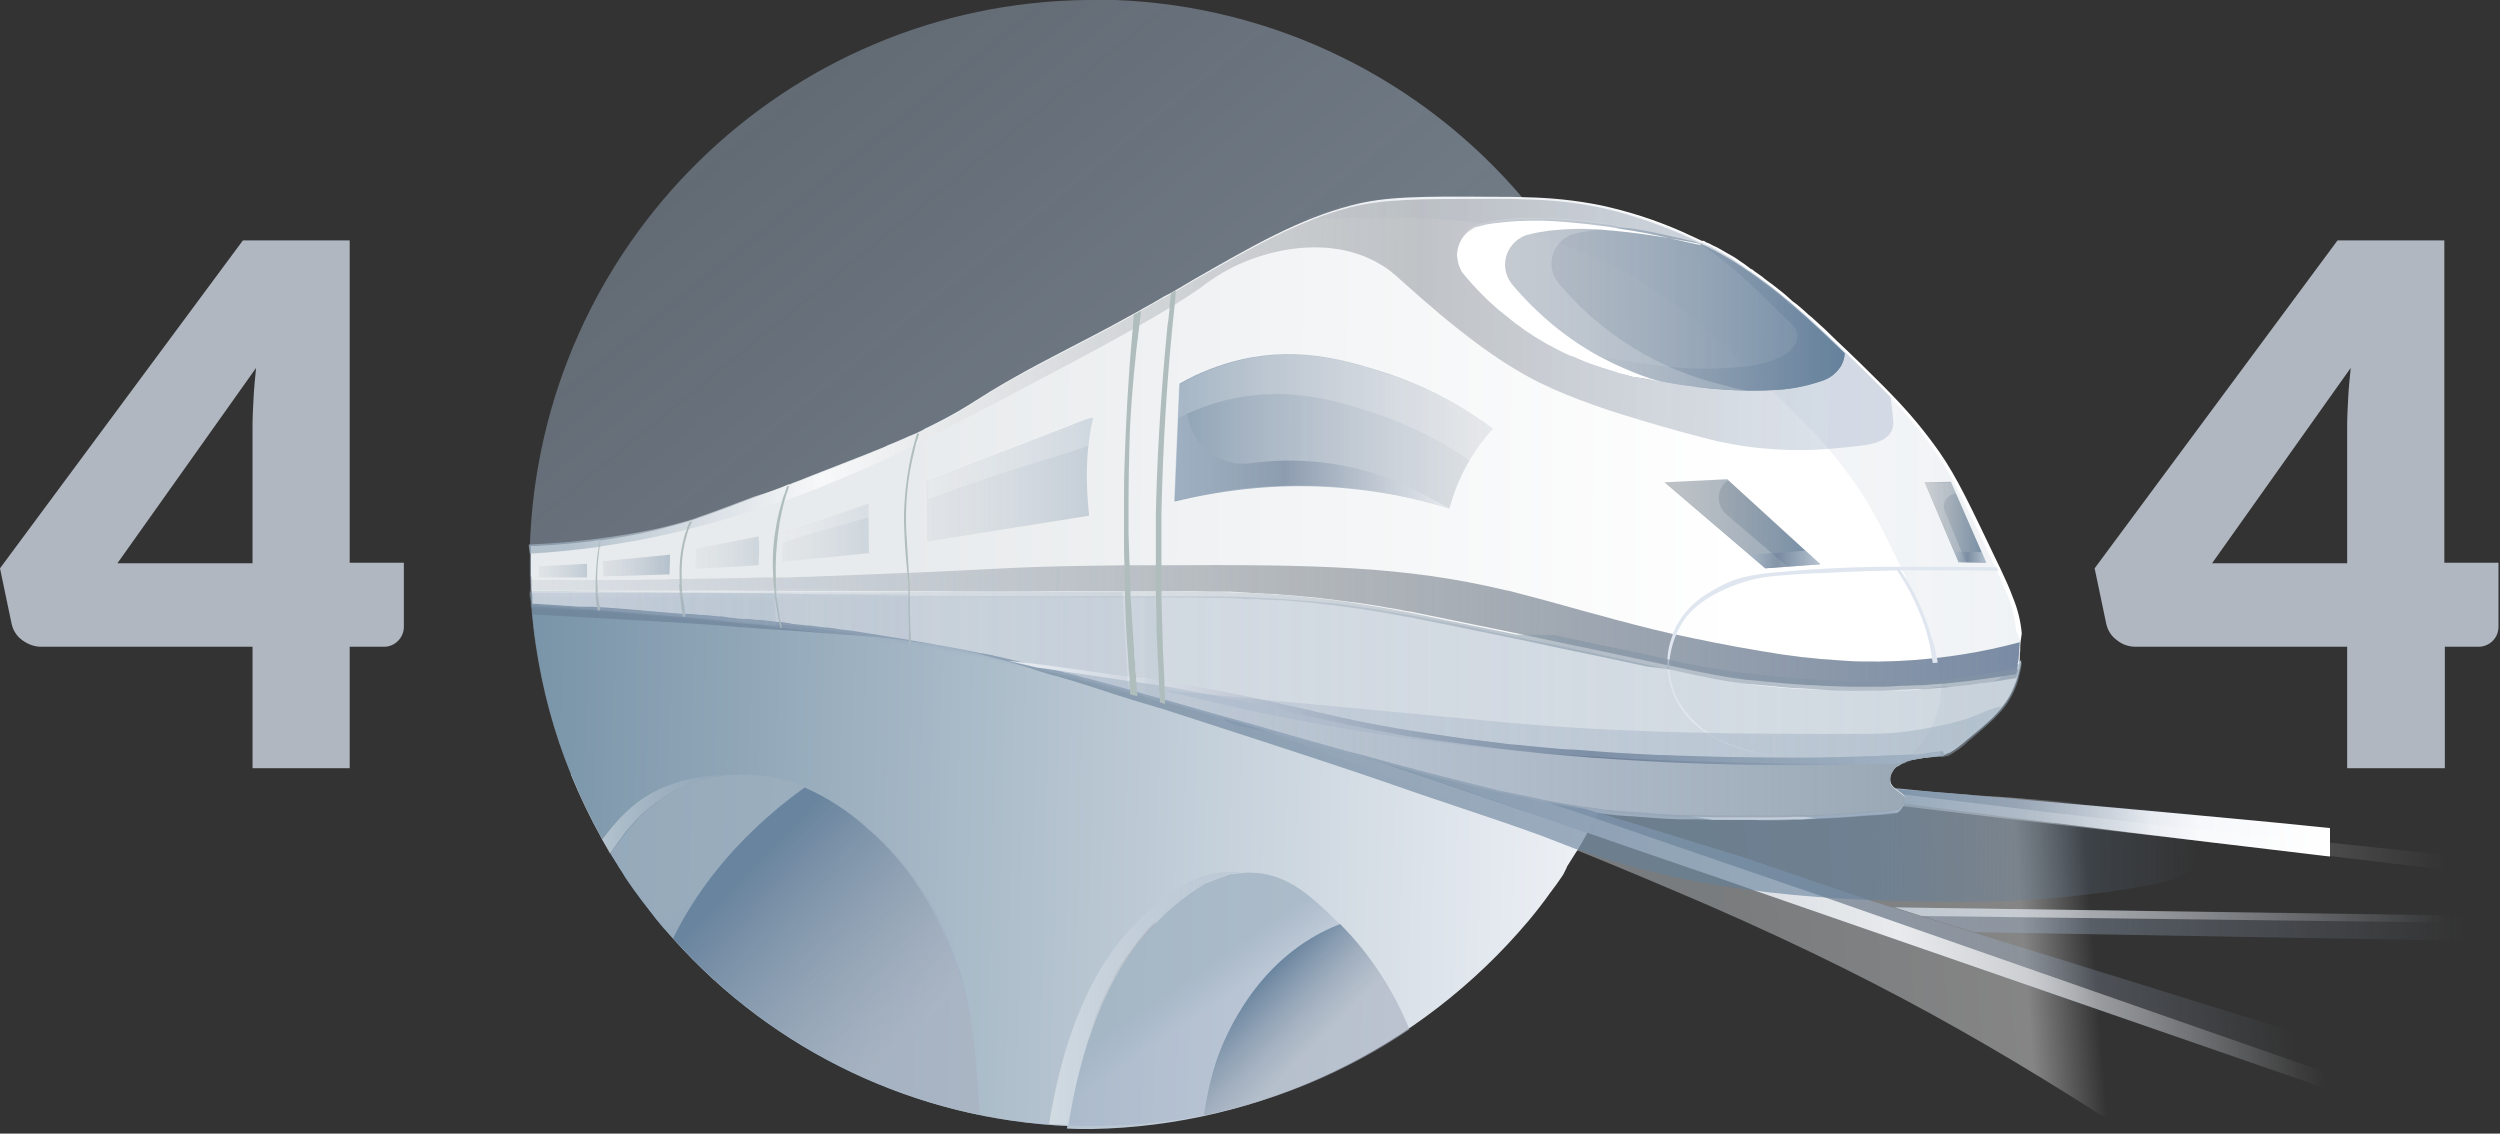 <svg xmlns="http://www.w3.org/2000/svg" width="494" height="224" viewBox="0 0 494 224">
    <rect x="0" y="0" width="494" height="224" fill="#333333" stroke="none"/>
    <defs>
        <linearGradient id="a" x1="75.268%" x2="-6.686%" y1="81.08%" y2="-19.733%">
            <stop offset="0%" stop-color="#9DAFBF"/>
            <stop offset="100%" stop-color="#99AAC1" stop-opacity=".5"/>
        </linearGradient>
        <linearGradient id="b" x1="33.684%" x2="39.677%" y1="49.056%" y2="47.329%">
            <stop offset="0%" stop-color="#B0B7C1"/>
            <stop offset="100%" stop-color="#B6C4D3"/>
        </linearGradient>
        <linearGradient id="c" x1="36.474%" x2="47.474%" y1="50.121%" y2="21.328%">
            <stop offset="0%" stop-color="#B0B7C1"/>
            <stop offset="100%" stop-color="#B6C4D3"/>
        </linearGradient>
        <linearGradient id="d" x1="53.87%" x2="58.87%" y1="50.812%" y2="49.908%">
            <stop offset="0%" stop-color="#B0B7C1"/>
            <stop offset="100%" stop-color="#B6C4D3"/>
        </linearGradient>
        <linearGradient id="e" x1="-2.456%" x2="96.945%" y1="50.243%" y2="50.243%">
            <stop offset="25%" stop-color="#F3F5F9"/>
            <stop offset="100%" stop-color="#B0B7C1" stop-opacity=".5"/>
        </linearGradient>
        <linearGradient id="f" x1="-2.657%" x2="96.832%" y1="50.009%" y2="50.009%">
            <stop offset="25%" stop-color="#F3F5F9"/>
            <stop offset="100%" stop-color="#B0B7C1" stop-opacity=".5"/>
        </linearGradient>
        <linearGradient id="g" x1="-2.965%" x2="96.957%" y1="49.998%" y2="49.998%">
            <stop offset="25%" stop-color="#F3F5F9"/>
            <stop offset="100%" stop-color="#B0B7C1" stop-opacity=".5"/>
        </linearGradient>
        <linearGradient id="h" x1="-.862%" x2="97.15%" y1="49.811%" y2="50.711%">
            <stop offset="0%" stop-color="#7994A8"/>
            <stop offset="83%" stop-color="#F3F5F9"/>
        </linearGradient>
        <linearGradient id="i" x1="39.753%" x2="55.746%" y1="27.013%" y2="56.707%">
            <stop offset="0%" stop-color="#9DAFBF"/>
            <stop offset="100%" stop-color="#99AAC1" stop-opacity=".5"/>
        </linearGradient>
        <linearGradient id="j" x1="31.141%" x2="40.132%" y1="44.746%" y2="54.689%">
            <stop offset="0%" stop-color="#9DAFBF"/>
            <stop offset="100%" stop-color="#99AAC1" stop-opacity=".5"/>
        </linearGradient>
        <linearGradient id="k" x1="51.456%" x2="20.471%" y1="66.849%" y2="38.198%">
            <stop offset="0%" stop-color="#B0B7C1" stop-opacity=".5"/>
            <stop offset="100%" stop-color="#64809B"/>
        </linearGradient>
        <linearGradient id="l" x1="77.559%" x2="27.588%" y1="75.672%" y2="22.696%">
            <stop offset="0%" stop-color="#B0B7C1" stop-opacity=".5"/>
            <stop offset="100%" stop-color="#64809B"/>
        </linearGradient>
        <linearGradient id="m" x1="49.02%" x2="70.38%" y1="50.024%" y2="49.441%">
            <stop offset="0%" stop-color="#E2E8ED"/>
            <stop offset="81%" stop-color="#FFF"/>
            <stop offset="100%" stop-color="#FFF" stop-opacity="0"/>
        </linearGradient>
        <linearGradient id="n" x1="-20.007%" x2="79.978%" y1="50.002%" y2="49.998%">
            <stop offset="0%" stop-color="#9DAFBF"/>
            <stop offset="27%" stop-color="#99AAC1" stop-opacity=".5"/>
            <stop offset="100%" stop-color="#99AAC1" stop-opacity="0"/>
        </linearGradient>
        <linearGradient id="o" x1="9.333%" x2="89.286%" y1="51.441%" y2="48.629%">
            <stop offset="34%" stop-color="#9DAFBF"/>
            <stop offset="63%" stop-color="#99AAC1" stop-opacity=".5"/>
            <stop offset="90%" stop-color="#99AAC1" stop-opacity="0"/>
        </linearGradient>
        <linearGradient id="p" x1="26.389%" x2="73.545%" y1="50.08%" y2="49.917%">
            <stop offset="0%" stop-color="#9DAFBF"/>
            <stop offset="38%" stop-color="#B0B7C1"/>
            <stop offset="65%" stop-color="#F3F5F9"/>
            <stop offset="100%" stop-color="#FFF"/>
            <stop offset="100%" stop-color="#99AAC1" stop-opacity="0"/>
        </linearGradient>
        <linearGradient id="q" x1="-10.845%" x2="84.831%" y1="50.218%" y2="49.865%">
            <stop offset="0%" stop-color="#9DAFBF"/>
            <stop offset="26%" stop-color="#FFF"/>
            <stop offset="100%" stop-color="#FFF" stop-opacity="0"/>
        </linearGradient>
        <linearGradient id="r" x1="10.977%" x2="89.451%" y1="51.775%" y2="48.218%">
            <stop offset="0%" stop-color="#9DAFBF"/>
            <stop offset="61%" stop-color="#FFF"/>
            <stop offset="91%" stop-color="#FFF" stop-opacity="0"/>
        </linearGradient>
        <linearGradient id="s" x1="-22.343%" x2="77.664%" y1="50.001%" y2="50%">
            <stop offset="0%" stop-color="#9DAFBF"/>
            <stop offset="46%" stop-color="#FFF" stop-opacity=".5"/>
            <stop offset="99%" stop-color="#FFF" stop-opacity="0"/>
        </linearGradient>
        <linearGradient id="t" x1="-.105%" x2="99.921%" y1="50.076%" y2="50.076%">
            <stop offset="0%" stop-color="#FFF"/>
            <stop offset="100%" stop-color="#99AAC1" stop-opacity=".5"/>
        </linearGradient>
        <linearGradient id="u" x1="-.471%" x2="99.489%" y1="49.312%" y2="49.312%">
            <stop offset="0%" stop-color="#FFF"/>
            <stop offset="100%" stop-color="#99AAC1" stop-opacity=".5"/>
        </linearGradient>
        <linearGradient id="v" x1="3.154%" x2="100.084%" y1="49.939%" y2="50.097%">
            <stop offset="0%" stop-color="#697D93"/>
            <stop offset="79%" stop-color="#64809B"/>
            <stop offset="99%" stop-color="#64809B" stop-opacity="0"/>
        </linearGradient>
        <linearGradient id="w" x1="-.22%" x2="99.869%" y1="49.123%" y2="49.123%">
            <stop offset="0%" stop-color="#9DAFBF"/>
            <stop offset="100%" stop-color="#99AAC1" stop-opacity=".5"/>
        </linearGradient>
        <linearGradient id="x" x1=".12%" x2="100.1%" y1="49.2%" y2="49.2%">
            <stop offset="0%" stop-color="#9DAFBF"/>
            <stop offset="100%" stop-color="#FFF" stop-opacity=".5"/>
        </linearGradient>
        <linearGradient id="y" x1="103.062%" x2="3.154%" y1="50.109%" y2="49.938%">
            <stop offset="22%" stop-color="#FFF"/>
            <stop offset="78%" stop-color="#E8EBED"/>
        </linearGradient>
        <linearGradient id="z" x1="102.382%" x2="2.688%" y1="50.46%" y2="49.838%">
            <stop offset="0%" stop-color="#9DAFBF"/>
            <stop offset="100%" stop-color="#99AAC1" stop-opacity=".5"/>
        </linearGradient>
        <linearGradient id="A" x1="102.761%" x2="2.815%" y1="49.522%" y2="49.522%">
            <stop offset="0%" stop-color="#9DAFBF"/>
            <stop offset="100%" stop-color="#99AAC1" stop-opacity=".5"/>
        </linearGradient>
        <linearGradient id="B" x1="3.358%" x2="95.294%" y1="49.806%" y2="50.412%">
            <stop offset="0%" stop-color="#9DAFBF"/>
            <stop offset="20%" stop-color="#FFF" stop-opacity=".93"/>
            <stop offset="67%" stop-color="#80878E" stop-opacity=".66"/>
            <stop offset="100%" stop-color="#99AAC1" stop-opacity=".5"/>
        </linearGradient>
        <linearGradient id="C" x1="-.115%" x2="99.462%" y1="49.874%" y2="49.874%">
            <stop offset="0%" stop-color="#B0B7C1" stop-opacity=".5"/>
            <stop offset="100%" stop-color="#64809B"/>
        </linearGradient>
        <linearGradient id="D" x1=".073%" x2="100.01%" y1="49.945%" y2="49.945%">
            <stop offset="0%" stop-color="#80878E" stop-opacity=".69"/>
            <stop offset="100%" stop-color="#64809B"/>
        </linearGradient>
        <linearGradient id="E" x1=".742%" x2="101.151%" y1="49.69%" y2="49.69%">
            <stop offset="0%" stop-color="#80878E" stop-opacity=".5"/>
            <stop offset="100%" stop-color="#64809B"/>
        </linearGradient>
        <linearGradient id="F" x1="-.308%" x2="99.627%" y1="49.273%" y2="49.273%">
            <stop offset="0%" stop-color="#7A8CA5" stop-opacity=".1"/>
            <stop offset="51%" stop-color="#80878E" stop-opacity=".56"/>
            <stop offset="100%" stop-color="#7A8CA5"/>
        </linearGradient>
        <linearGradient id="G" x1="-.642%" x2="99.422%" y1="49.802%" y2="49.802%">
            <stop offset="0%" stop-color="#64809B"/>
            <stop offset="100%" stop-color="#B0B7C1" stop-opacity=".5"/>
        </linearGradient>
        <linearGradient id="H" x1="-.339%" x2="99.691%" y1="50.026%" y2="50.026%">
            <stop offset="0%" stop-color="#B0B7C1" stop-opacity=".5"/>
            <stop offset="100%" stop-color="#64809B"/>
        </linearGradient>
        <linearGradient id="I" x1=".653%" x2="100.478%" y1="50.088%" y2="50.088%">
            <stop offset="0%" stop-color="#B0B7C1" stop-opacity=".5"/>
            <stop offset="100%" stop-color="#64809B"/>
        </linearGradient>
        <linearGradient id="J" x1="2.035%" x2="102.045%" y1="49.529%" y2="49.529%">
            <stop offset="0%" stop-color="#B0B7C1" stop-opacity=".5"/>
            <stop offset="100%" stop-color="#64809B"/>
        </linearGradient>
        <linearGradient id="K" x1=".409%" x2="100.559%" y1="48.718%" y2="48.718%">
            <stop offset="0%" stop-color="#B0B7C1" stop-opacity=".5"/>
            <stop offset="100%" stop-color="#64809B"/>
        </linearGradient>
        <linearGradient id="L" x1=".064%" x2="99.96%" y1="49.809%" y2="49.809%">
            <stop offset="0%" stop-color="#B0B7C1" stop-opacity=".5"/>
            <stop offset="100%" stop-color="#64809B"/>
        </linearGradient>
        <linearGradient id="M" x1=".219%" x2="99.953%" y1="50.116%" y2="50.116%">
            <stop offset="0%" stop-color="#B0B7C1" stop-opacity=".5"/>
            <stop offset="100%" stop-color="#64809B"/>
        </linearGradient>
        <linearGradient id="N" x1="102.241%" x2="2.323%" y1="49.673%" y2="49.673%">
            <stop offset="0%" stop-color="#97A5B2"/>
            <stop offset="100%" stop-color="#99AAC1" stop-opacity=".5"/>
        </linearGradient>
        <linearGradient id="O" x1="-.995%" x2="99.362%" y1="51.424%" y2="51.424%">
            <stop offset="0%" stop-color="#AEBECE"/>
            <stop offset="40%" stop-color="#6B7E96"/>
            <stop offset="98%" stop-color="#F3F5F9"/>
        </linearGradient>
        <linearGradient id="P" x1="102.837%" x2="1.897%" y1="49.436%" y2="49.436%">
            <stop offset="0%" stop-color="#AEBECE"/>
            <stop offset="40%" stop-color="#6B7E96"/>
            <stop offset="98%" stop-color="#F3F5F9"/>
        </linearGradient>
        <linearGradient id="Q" x1="101.932%" x2="1.938%" y1="49.985%" y2="49.985%">
            <stop offset="0%" stop-color="#9DAFBF"/>
            <stop offset="100%" stop-color="#99AAC1" stop-opacity=".5"/>
        </linearGradient>
        <linearGradient id="R" x1="-.708%" x2="99.917%" y1="47.273%" y2="47.273%">
            <stop offset="0%" stop-color="#AEBECE"/>
            <stop offset="40%" stop-color="#6B7E96"/>
            <stop offset="98%" stop-color="#F3F5F9"/>
        </linearGradient>
        <linearGradient id="S" x1=".346%" x2="100.346%" y1="50.085%" y2="50.085%">
            <stop offset="0%" stop-color="#AEBECE"/>
            <stop offset="40%" stop-color="#6B7E96"/>
            <stop offset="98%" stop-color="#F3F5F9"/>
        </linearGradient>
        <linearGradient id="T" x1=".07%" x2="100.005%" y1="49.631%" y2="49.631%">
            <stop offset="0%" stop-color="#FFF" stop-opacity=".1"/>
            <stop offset="70%" stop-color="#8495A5"/>
        </linearGradient>
        <linearGradient id="U" x1="102.521%" x2="2.824%" y1="50.345%" y2="50.345%">
            <stop offset="0%" stop-color="#9DAFBF"/>
            <stop offset="100%" stop-color="#99AAC1" stop-opacity=".5"/>
        </linearGradient>
        <linearGradient id="V" x1="102.343%" x2="2.622%" y1="50.013%" y2="49.994%">
            <stop offset="0%" stop-color="#9DAFBF"/>
            <stop offset="100%" stop-color="#99AAC1" stop-opacity=".5"/>
        </linearGradient>
        <linearGradient id="W" x1="102.427%" x2="3.16%" y1="49.547%" y2="49.547%">
            <stop offset="0%" stop-color="#9DAFBF"/>
            <stop offset="100%" stop-color="#99AAC1" stop-opacity=".5"/>
        </linearGradient>
        <linearGradient id="X" x1="53.825%" x2="45.821%" y1="49.878%" y2="49.878%">
            <stop offset="0%" stop-color="#9DAFBF"/>
            <stop offset="100%" stop-color="#99AAC1" stop-opacity=".5"/>
        </linearGradient>
    </defs>
    <g fill="none" fill-rule="evenodd">
        <path d="M383.9 105.5c.1.1.2.2.2.3l.6.9.6.9.6.9m-56.3 82.3l-.5.5"/>
        <path fill="#B0B7C1" fill-rule="nonzero" d="M493.7 111.2H483V47.5h-21.1l-48 64.8 2.3 11c.3 1.3 1 2.4 2.1 3.2 1.1.9 2.4 1.3 3.7 1.3h41.8v24h19.3v-24h6.4c2.2.1 4.1-1.5 4.2-3.8v-12.8zM464 78.7c-.1 1.9-.2 3.7-.2 5.4v27.2h-26.7l27.4-38.6c-.2 2-.4 4-.5 6zM69.1 111.2V47.5H48L0 112.3l2.3 11c.3 1.3 1 2.4 2.1 3.2 1.1.8 2.4 1.3 3.7 1.3h41.8v24h19.2v-24h6.8c2.2 0 4-1.9 3.9-4.1v-12.5H69.1zm-19-32.5c-.1 1.9-.2 3.7-.2 5.4v27.2H23.2l27.4-38.6c-.2 2-.4 4-.5 6z"/>
        <path fill="url(#a)" fill-rule="nonzero" d="M327.2 111.1c0 4.7-.3 9.4-.9 14-.2 1.4-.4 2.9-.6 4.3-.1.7-.2 1.3-.4 2v.1c-.8 4.4-1.9 8.7-3.2 13l-1.8 5.4-.1.1c-.1.2-.2.5-.3.7l-.5 1.2-.3.9c-.3.9-.7 1.7-1.1 2.5-.4.8-.9 2-1.3 2.9-.4.9-.8 1.6-1.1 2.4-1.3 2.5-2.6 5-4.1 7.4l-.2.4c-.6 1-1.2 2-1.9 3l-.8 1.2-1.2 1.8-.9 1.2c-7.6 10.7-17.1 20-28 27.4-12.2 8.3-25.9 14.1-40.4 17-7.3 1.5-14.7 2.2-22.2 2.2-1.5 0-3.1 0-4.6-.1-1.3 0-2.6-.1-3.8-.2-28.6-2.1-55.3-15.2-74.5-36.6-1.5-1.7-2.9-3.4-4.3-5.1-2.9-3.7-5.6-7.6-8.1-11.6v-.1c-.5-.9-1.1-1.8-1.6-2.7-2.4-4.1-4.4-8.4-6.2-12.8-3.4-8.3-5.7-17-7-25.8-.3-2-.5-4-.7-5.9 0-.5-.1-1-.1-1.5v-.1c0-.4 0-.7-.1-1.1l-.1-1v-1.8l-.1-1.8v-6C106.6 48.4 155.1.6 214.9 0h5.5c31.3 1.2 60.6 15.5 80.8 39.5 1 1.2 2 2.4 3 3.7.6.8 1.2 1.6 1.9 2.5.7.9 1.2 1.7 1.8 2.5.1.2.3.4.4.6 3.4 5.1 6.5 10.4 9 16 1 2.1 1.8 4.2 2.6 6.3.2.5.4 1 .5 1.4l.5 1.4c1.1 3 2 6 2.8 9.2 2.4 9.1 3.6 18.6 3.5 28z" opacity=".7"/>
        <path d="M137 154.6c.5-.2 1.1-.3 1.5-.5-.5.2-1 .3-1.5.5zm262.4-23.9l-.3.1c0-.2 0-.5.1-.7v-.5c0-.6.1-1.1.1-1.7v-1.2-.1c0-.2 0-.4-.1-.7-.2-2.4-.8-4.8-1.7-7v-.1c-.5-1.4-1.2-2.8-1.9-4.3 0-.1-.1-.2-.1-.3l-.6-1.2-.3-.6-.1-.2v-.1c-1.4-2.9-2.6-5.5-3.7-7.8-.4-.8-.7-1.6-1.1-2.3-.6-1.2-1.1-2.3-1.6-3.3-1.5-3-3.2-5.9-5.1-8.7-2.8-4-5.9-7.7-9.3-11.2-1.9-2-4-4-6.3-6.3-.9-.9-1.9-1.8-2.8-2.7l-.4-.4-1.3-1.2c-1.5-1.5-3-2.9-4.5-4.2l-.5-.4c-.4-.4-.8-.7-1.2-1.1l-.4-.3-.2-.2c-1.9-1.7-3.8-3.4-5.8-4.9-4-3.1-8.3-5.9-12.9-8.1l-.3-.1-.2-.1h-.1l-.1-.1-.2-.1h-.5l-.5-.2c-.3-.2-.7-.3-1-.5-.7-.4-1.5-.7-2.3-1-5.2-2.2-10.5-4-16-5.2-4.8-1-9.7-1.5-14.5-1.6h-.1l-.2-.2c-19.9-23.7-48.8-38-79.6-39.5l-1.5-.1h-5.5c-.9 0-1.9 0-2.8.1l-1.3.1-1.3.1-1.4-.2c-46.4 3.4-85.8 35.3-98.8 80-.2.7-.4 1.3-.5 2-.1.2-.1.5-.2.8-.2.6-.3 1.3-.5 1.9v.2c-.2.6-.3 1.2-.4 1.8-.1.6-.3 1.3-.4 1.9-.8 3.6-1.3 7.3-1.7 11l-.1 1.3-.1 1.4-.1 1.8V105.8c0 .3 0 .7-.1 1v11H105.7c4.4.2 8.5.5 12.4.8h.6c0-.3 0-.5-.1-.8v-.9h20l.3.1.3.1h.1l1.5.6 1 .4c2.3.9 4.8 1.9 7.3 2.9l2.5.2v.8l1 .4h.1l1 .1h.1l-.1.2-.1.2v.1l-.1.2v.2l-.1.2-.1.1v.1l-.1.2-.1.1-.2.4-.4.8-.4.9-.4.9-4.1 9.4-.1.2-6.8 15.4-9 .3-2.8 4-5.9 8.6-.2.2c.9-1.2 1.8-2.3 2.8-3.4.3-.4.7-.8 1.1-1.1l.4-.4.6-.5c.3-.3.7-.6 1.1-.9l.2-.2.3-.2.6-.4.6-.4c.2-.1.4-.3.6-.4.2-.1.4-.3.6-.4l.6-.4c.4-.2.7-.4 1.1-.6l.3-.1.3-.1.6-.3.6-.3.2-.1.8-.3.8-.3c.3-.1.5-.2.8-.2l.8-.2c.5-.1 1-.3 1.5-.4h.1L128.9 180v.2l.7.9.3.4.8.9.3.4c.2.3.4.5.7.8l.7.8.8.9c4.3 4.9 9.1 9.3 14.2 13.4 1.5 1.1 2.9 2.2 4.4 3.3 4.5 3.2 9.2 6 14.2 8.5 3.3 1.7 6.7 3.1 10.1 4.5 2.6 1 5.2 1.9 7.8 2.7 3.2 1 6.5 1.8 9.8 2.5 5.8 1.2 11.6 1.9 17.5 2.2v.1h.1c1.6.1 3.2.1 4.8.1 4.6 0 9.2-.3 13.8-.9 1.8-.2 3.6-.5 5.4-.8.9-.2 1.8-.3 2.7-.5l2.7-.6 2.7-.6c.9-.2 1.6-.4 2.4-.6l1.9-.5 1.9-.6c3.8-1.2 7.5-2.6 11.2-4.2l2.2-1 4.2-2.1c.1 0 .1-.1.2-.1l1.9-1c1.3-.7 2.6-1.5 3.9-2.2.1 0 .2-.1.3-.2.7-.4 1.3-.8 2-1.2.7-.4 1.3-.8 1.9-1.2.1 0 .1-.1.2-.1.3-.2.7-.5 1-.7 8.9-6 16.8-13.3 23.6-21.6 1.5-1.8 3-3.7 4.4-5.7.1-.1.2-.2.3-.4l.9-1.2c.3-.4.6-.9.9-1.3l.4-.6h-.1l-.4-.1.1-.2.7-1.1.1-.1c.6-.9 1.2-1.9 1.8-2.8.1-.1.1-.2.2-.4v-.1c.6-1.1 1.3-2.2 1.9-3.3.5-.8.9-1.7 1.4-2.5.1-.3.3-.5.4-.8.1-.3.2-.4.3-.6l.3.1h.2c1.2.1 2.3.3 3.5.4l1.3.1 1.5.1h.3l1.2.1c1.4.1 2.6.2 3.9.3l1.7.1h.3l1.9.1H350c1.4 0 2.8 0 4.3-.1h1.5l1.5-.1h1.6l2.7-.1c2.3-.1 4.8-.3 7.3-.5h.1l1.5-.1 1.5-.1 2.9-.3c.3-.2.6-.5.9-.9.1-.1.2-.2.2-.4.1-.2.2-.4.2-.6 0-.2.1-.3.1-.5v-.2c-.1-.4-.5-.5-1.4-1.3l-.3-.2-.2-.2-.3-.3c-.1-.1 0 0 0 0l-.2-.2v-.1c-.1-.1-.2-.3-.3-.5 0-.2-.1-.3-.1-.5v-.2c0-.2 0-.4.1-.6v-.2c.1-.3.2-.6.4-.9.2-.4.5-.8.9-1.1l.3-.2h.1l.3-.2.3-.2.2-.1.1-.1h.2l-.1.1.4-.2s.1 0 .1-.1h.1l.4-.2c1-.2 3.2-.6 4.1-.7.4 0 .8-.1 1.3-.1l.7-.1h.1c.3-.1.5-.1.7-.2h.1c.3-.1.5-.2.8-.4h.1l.4-.2c1.1-.7 2.2-1.6 3.2-2.5 3.2-2.7 5.5-4.6 7.2-6.8.2-.2.4-.5.5-.7.3-.4.6-.9.8-1.4.2-.3.3-.6.5-.9.4-.8.7-1.6.9-2.4.3-1.1.6-2.2.7-3.4v-.1zm-174.8 55.8l.4-.6.2-.2.6-.7c0-.1.1-.1.2-.2l.2-.3c.3-.3.6-.6.9-1l.4-.4c.1-.2.3-.3.5-.5l.3-.3.4-.4.4-.4c.4-.4.8-.8 1.3-1.2l-1.6 1.6-.4.4-.3.3c-.6.6-1.1 1.1-1.6 1.7l-.4.4c-.4.4-.8.9-1.1 1.3-.1.2-.2.4-.4.5-.4.6-.8 1.1-1.2 1.7l-.4.5-.3.4-.4.5.1-.1.2-.2.3-.4.2-.3c.5-.8 1-1.4 1.5-2.1zm-3.5 5.2l-.2.3v-.1l.2-.2zm-.6 1l-.3.5-.1.2.2-.4c.2-.3.4-.6.5-.9l-.3.6zm-5.1 11.8c0 .1-.1.1-.1.2-.1.4-.3.8-.4 1.2 0 .1 0 .1-.1.2 0 .1-.1.2-.1.2l-.1.3v0c0-.1 0-.1.1-.2v-.1c.2-.5.3-1 .5-1.4l.2-.4v-.1.1z"/>
        <path fill="url(#b)" fill-rule="nonzero" d="M399.4 130.5c-.1 1.1-.4 2.3-.7 3.4-.2.8-.6 1.6-.9 2.4-.5 1.1-1.1 2.1-1.8 3-1.7 2.3-4 4.2-7.2 6.8-1.1 1-2.3 1.9-3.6 2.7h-.2c-.2.1-.5.3-.8.4h-.1c-.2.1-.5.1-.9.2l-.7.1c-.4.1-.8.1-1.3.1-.9.1-3.1.5-4.1.7l-.4.2h-.1l-.1.1-.4.2.1-.1h-.1l-.1.1-.1.1-.2.1-.3.2-.3.2h-.1l-.3.2c-.4.3-.7.7-.9 1.1-.5.7-.6 1.6-.4 2.4.2.4.5.7.9 1l.2.2.3.2c1 .8 1.3.9 1.4 1.3.1.6-.1 1.2-.5 1.6-.2.4-.6.7-.9.9l-2.9.3-1.5.1-1.5.1c-2.5.2-4.9.4-7.3.5l-2.7.1-1.6.1-1.5.1h-1.5c-1.5.1-2.9.1-4.3.1h-11.6l-3.2-.1h-3.8l-1.9-.1h-.3l-1.7-.1c-1.3-.1-2.6-.2-4-.3l-1.2-.1h-.3l-1.5-.1-1.3-.1c-1.1-.1-2.3-.2-3.5-.4l-.5-.1c-1.3 2.5-2.6 5-4.1 7.4-.1.1-.1.2-.2.4-.6 1-1.2 2-1.9 2.9-.3.4-.5.8-.8 1.2l.5.1c-.4.6-.8 1.3-1.3 1.9l-.9 1.2c-20.9 29.4-54.7 46.9-90.8 46.8-1.6 0-3.2 0-4.9-.1l.1-.4c.2-1 .3-2 .5-3 .1-.3.1-.7.2-1 .1-.3.2-.9.3-1.4.1-.5.2-.9.3-1.3l.3-1.3c.1-.5.2-.9.3-1.4.1-.5.3-1 .4-1.6.1-.3.1-.6.2-.8.1-.5.3-1.1.4-1.6.1-.5.4-1.3.6-1.9.1-.2.1-.4.2-.7 0-.1 0-.1.1-.2.2-.5.3-.9.5-1.4v-.1l.1-.2.1-.3v-.1l.1-.3c.1-.4.3-.9.5-1.3s.3-.9.5-1.3.3-.9.5-1.3c.3-.8.7-1.6 1.1-2.4l.3-.6c0-.1.1-.2.1-.3l.1-.2c.1-.3.3-.6.4-.9l.4-.9c.3-.6.6-1.1.9-1.7.1-.2.3-.5.4-.7.3-.6.7-1.2 1.1-1.7l.5-.7.5-.7.1-.1c.2-.3.5-.7.7-1 .2-.3.4-.5.5-.7.1-.2.4-.6.7-.9.4-.4.7-.9 1.1-1.3l.4-.4c.5-.6 1.1-1.2 1.6-1.7l.3-.3.4-.4c.7-.7 1.6-1.6 2.6-2.4-1.3 1.1-2.4 2.2-3.3 3.1-.7.7-1.4 1.4-2 2.2-.5.6-1 1.2-1.4 1.8l-.2.3c-.5.6-1 1.3-1.4 2l-.4.5-.2.3c-.1.1-.1.1-.1.2l-.5.7c-.3.5-.7 1-1 1.6-.2.4-.4.8-.6 1.1l-.1.2c-.2.3-.4.7-.5 1-.1.1-.2.3-.2.4-.2.4-.4.7-.6 1.1-.2.4-.3.7-.5 1.1-.4.8-.7 1.6-1.1 2.4-.2.4-.4.9-.5 1.3-.6 1.4-1.1 2.8-1.6 4.3-.2.5-.3 1-.5 1.4v.1l-.1.3v.1l-.1.3c0 .2-.1.4-.2.6l-.2.7c-.4 1.4-.8 2.8-1.1 4.2-.1.3-.1.5-.2.8-.3 1.1-.5 2.2-.7 3.4l-.2 1.2c-.1.4-.2.9-.2 1.3v.1c0 .2-.1.5-.1.7-.1.7-.2 1.3-.3 1.9 0 .1 0 .3-.1.4-30-1.3-58.2-14.6-78.1-37.1l-.8-.9-.7-.8c-.2-.3-.4-.5-.7-.8-.4-.4-.7-.9-1.1-1.3l-1-1.3.1-.2 11.4-26.4.2-.5.4-1 6.6-15.3 5.2-12.1.5-1.1v-.2l.2-.5.1-.3-1.1-.1h-.1l-1-.4-2.5-1c-3.7-1.4-7.2-2.9-10.5-4.2l-.1-.1h-.1c-1.2-.5-2.3-1-3.4-1.4h-.1l-.4-.2c-1.5-.6-2.9-1.2-4.2-1.8-2.5-1.1-4.7-2.2-6.6-3.1-1.5-.7-2.9-1.5-4.2-2.5l-.4-.3-.4-.3-.2-.2h-.1c-.2.1-.7.7-.8.6-.1-.1-.2-.3-.1-.4.1-.4 1.3-.4 3.2-.4h.7c2.4 0 3.8-.8 6.2-.8h.8c.3 0 .5-.7.8-.8h.1l5.6-.1h1.4c5.9 0 11.7-.1 17.3-.1h30c4.3 0 8.5 0 12.6.1 9.4.1 18.1.2 26.1.3h1l3.7.1h2.8c64 1.2 83.6 4.1 83.6 4.1 4.8.5 9.5 1 14 1.4h.4l23.4 2.3 2.6.3c8.3.8 16.1 1.7 23.7 2.6l.6.1h.1c6.7.8 13.2 1.6 19.6 2.6.9 2.2 1.5 4.6 1.7 7 .1.7.1 1.3.1 2 0 .6 0 1.1-.1 1.7v.6c0 .2 0 .5-.1.7l.3-.2.2-.1z"/>
        <path fill="url(#c)" fill-rule="nonzero" d="M119 165.9c-2.3-4.2-4.4-8.5-6.2-12.9 6.5-.1 12.9-.3 19-.5l-2.8 4-6.1 8.8-.2.3-2 3-1.7-2.7z"/>
        <path fill="url(#d)" fill-rule="nonzero" d="M213.5 149.4l-9.7.4c-16.5.7-37.9 1.6-62.9 2.4l-9.1.3 11.6-16.8 7.7-11.1.3-.5.4-.6v-.1l.1-.1.5-.8 1.1.4.2.1.6.2.3.1.8.3.4.2.2.1h.1l2.1.8h.1l4 1.5c28.8 11.4 59.8 22.8 51.2 23.2z"/>
        <g fill-rule="nonzero" opacity=".5">
            <path fill="url(#e)" d="M162.3 38.2c-.1.4-.6.6-1 .4l-2.6-1.1-.2-.1-3.5-1.5v26l-1.5.1V35.2l-6.7-2.9-.2-.1c-.4-.1-.6-.6-.4-.9v-.1c.1-.4.6-.6.9-.4h.1l3.8 1.6 7.6 3.2 3.3 1.5h.1c.3.3.4.7.3 1.1-.1 0-.1 0 0 0z" transform="translate(217 99)"/>
            <path fill="url(#f)" d="M19.7 3.6L1.1.5C.7.4.3.7.2 1.1c-.1.4.2.8.6.9l8.7 1.4v47H11V3.7l8.5 1.4c.4.1.8-.2.9-.6 0-.5-.3-.8-.7-.9z" transform="translate(217 99)"/>
            <path fill="url(#g)" d="M91.7 16.2l-18.6-3.1c-.4 0-.8.3-.8.7 0 .4.2.7.5.8l8.7 1.4v47H83V16.2l8.5 1.4c.4.1.8-.1.9-.5.1-.4-.1-.8-.5-.9h-.2z" transform="translate(217 99)"/>
        </g>
        <path fill="#B0B7C1" fill-rule="nonzero" d="M306.3 175.5l-2.5-.9c-23-8.3-38.7-12.6-47.1-14.7-1.5-.4-2.8-.7-3.9-.9-2.4-.5-3.6-.7-3.6-.7-5.2-.9-10.3-1.9-15.5-2.8-11.1-2-21-3.9-29.8-5.6-5.5-1.1-10.6-2.1-15.4-3.1-2.9-.6-5.6-1.2-8.2-1.8-7.9-1.7-14.5-3.3-20-4.6-5-1.3-9.2-2.4-12.6-3.4-1.5-.4-2.9-.8-4.1-1.2-4-1.2-6.8-2.2-8.9-3.1l-.6-.2-1.1-.5-1.5-.6c-1.9-1-4-1.7-6.2-2l-19.3-2.1c1.3 8.9 3.6 17.5 7 25.8 1.8 4.4 3.9 8.7 6.2 12.9l1.6 2.7v.1l1 1.6c.3.4.5.9.8 1.3.3.4.7 1.1 1 1.6.3.5.9 1.3 1.3 1.9.1.1.2.2.2.3.9 1.2 1.7 2.4 2.7 3.6.3.4.7.9 1 1.3l1 1.3c.4.4.7.9 1.1 1.3.2.3.4.5.7.8l.7.8.8.9c20 22.4 48.1 35.7 78.1 37 0-.1 0-.3.1-.4.1-.6.2-1.3.3-1.9l.1-.4c0-.1 0-.3.1-.4v-.1c.1-.4.2-.9.2-1.3l.2-1.2c.1-.4.1-.8.2-1.1 0-.2.1-.4.1-.7l.2-.8c.1-.3.1-.5.2-.8.1-.3.1-.5.2-.8v-.1l.2-1c0-.1 0-.2.1-.2l.3-1.2c.2-.6.3-1.2.5-1.8.1-.2.1-.5.2-.7.1-.2.1-.4.2-.6l.1-.3v-.1c0-.1 0-.2.1-.3v-.1c.2-.5.3-1 .5-1.4l.3-.9s0-.1.1-.1c0 0 .1-.2.1-.4l.4-1.1.1-.2v-.1c.1-.3.2-.5.3-.8l.2-.6c.2-.4.4-.9.5-1.3.3-.8.7-1.6 1-2.4.2-.4.3-.7.5-1.1 0-.1.1-.2.2-.3l.3-.6s0-.1.1-.1c.1-.1.2-.3.2-.4.2-.3.3-.6.5-1l.1-.2c.2-.4.4-.8.6-1.1.3-.5.6-1.1 1-1.6l.5-.7.1-.2v-.1l.1-.1.2-.2.3-.4c.5-.7 1.1-1.5 1.6-2.2l.1-.1.4-.6.2-.2.6-.7.2-.2.2-.3c.1-.1.2-.2.3-.4.1-.2.4-.4.6-.6l.9-.9c.9-.9 2-2 3.3-3.1-1 .9-1.8 1.7-2.6 2.4l-.4.4-.3.3c-.6.6-1.1 1.1-1.6 1.7l-.4.4c-.4.4-.8.9-1.1 1.3-.2.3-.5.6-.7.9-.2.3-.4.5-.5.7l-.7 1-.1.1-.6.9-.4.6c-.2.3-.4.5-.5.8l-.1.1-.5.8-.1.1-.3.6c-.3.6-.6 1.1-.9 1.7l-.4.7c-.2.4-.4.7-.5 1.1l-.1.2c0 .1-.1.2-.1.3 0 .1-.2.4-.3.6-.4.8-.7 1.6-1.1 2.4-.2.4-.4.9-.5 1.3-.1.4-.3.8-.5 1.3s-.3.9-.5 1.3l-.1.3v.1l-.1.3-.1.2v.2c-.2.5-.3.9-.5 1.4 0 .1 0 .1-.1.2-.1.2-.1.5-.2.7-.2.6-.4 1.3-.6 1.9-.2.6-.3 1.1-.4 1.6-.1.3-.1.6-.2.8-.1.5-.3 1.1-.4 1.6-.1.5-.2.9-.3 1.4l-.3 1.3c-.1.4-.2.9-.3 1.3-.1.4-.2.9-.3 1.4-.1.5-.1.7-.2 1l-.3 1.5c-.1.5-.1.9-.2 1.4v.1l-.1.4c1.6.1 3.2.1 4.9.1 33.3-.2 64.9-15.2 86.1-40.9 1.5-1.8 3-3.7 4.4-5.7.1-.1.2-.2.3-.4l-.3-.2z" opacity=".5"/>
        <path fill="url(#h)" fill-rule="nonzero" d="M376.3 158c-.1-.5-.5-.5-1.4-1.3l-.3-.2-2.7-.2-1.5-.1-35.6-2.4-6.9-.5-8.6-.6h-.5l-18.9-1.3-1.5-.1-4.6-.3c1.8-.5 3.4-.9 4.6-1.3l.6-.2.9-.3.3-.1.8-.4.5-.2.2-.1c.5-.3 1-.6 1.4-.9 1.8-1.6.1-3-3.2-4.2l-.8-.3-.6-.2-2.4-.6c-6.8-1.4-13.6-2.4-20.5-3-3.7-.9-7.6-.7-11.3.5h-.1c-1.4.5-2.7 1.2-3.9 2l-.1.1c-.3.2-.6.4-.8.6l-.2.1-.3.2-.1.1c-1.9 1.5-2.9 2.8-3.1 2.7l-7.6-1.4-3.1-.6c-1.1-.2-2.1-.6-3-1.2-1.6-1.1-2.6-2.6-4.6-3.9-.3-.2-.5-.3-.8-.4-.3-.1-.5-.3-.8-.4-1.1-.5-2.3-.8-3.5-1h-.2c-.6-.1-1.1-.2-1.7-.4h-.1c-.3-.1-.6-.2-.9-.4-.3-.2-.7-.4-1-.6l-.7-.4c-.2-.1-.5-.3-.7-.4-.7-.3-1.4-.6-2.1-.8-.4-.1-.9-.2-1.4-.3h-.1c-.1 0-1.3.1-2.5.3l-1.7.2h-.3c-.6.1-1 .1-1.1.1h-.1c-.2 0-.4-.1-.6-.1l-.4-.2v-.1c0-.2.2-.3.4-.5.5-.5 1.2-1-.6-1.2l-9-1.7c-5.4-.8-14.2-3.2-21.7-4.8-1.8-.4-3.6-.7-5.2-1h-.3l-1.2-.2c-5.4-.8-11.2-1.3-17.2-1.7-2.4-.2-4.9-.3-7.4-.5h-.6l-1.3-.1h-1.1l-2.5-.2c-4.4-.3-9-.6-13.6-1.1h-.5l-1.8-.2h-.1l-3-.3c-1.4-.1-2.7-.3-4-.5l-1.6-.2c-1.9-.2-3.8-.4-5.8-.6h-.6c-4.1-.3-8.4-.6-13-.8 0 .3 0 .6.1.9v1.1c0 .5.1 1 .1 1.5v.2c.2 1.9.4 3.8.7 5.7 1.3 8.9 3.6 17.5 7 25.8 1.8 4.4 3.9 8.7 6.2 12.9l1.6 2.7v.1l1 1.6c.3.4.5.9.8 1.3.3.4.7 1.1 1 1.6.3.5.9 1.3 1.3 1.9.1.1.2.2.2.3.9 1.2 1.7 2.4 2.7 3.6.3.4.7.9 1 1.3l1 1.3c.4.4.7.9 1.1 1.3.2.3.4.5.7.8l.7.8.8.9c20 22.4 48.1 35.7 78.1 37 0-.1 0-.3.1-.4.1-.6.2-1.3.3-1.9l.1-.4c0-.1 0-.3.1-.4v-.1c.1-.4.2-.9.2-1.3l.2-1.2c.1-.4.1-.8.2-1.1 0-.2.1-.4.1-.7l.2-.8c0-.3.1-.5.2-.8.1-.3.1-.5.2-.8v-.1l.2-1c0-.1 0-.2.1-.2l.3-1.2c.2-.6.3-1.2.5-1.8.1-.2.1-.5.2-.7.1-.2.1-.4.2-.6l.1-.3v-.1c0-.1 0-.2.1-.3v-.1c.2-.5.3-1 .5-1.4l.3-.9v-.1s.1-.2.1-.4l.4-1.1.1-.2v-.2c.1-.3.2-.5.3-.8l.2-.6c.2-.4.4-.9.5-1.3.3-.8.7-1.6 1.1-2.4.2-.4.3-.7.5-1.1 0-.1.1-.2.2-.3l.3-.6s0-.1.1-.1c.1-.1.2-.3.2-.4.2-.3.3-.6.5-1v-.1l.1-.2c.2-.4.4-.8.6-1.1.3-.5.6-1.1 1-1.6l.5-.7.1-.2v-.1l.1-.1.2-.2.3-.4c.5-.7 1.1-1.5 1.6-2.2l.1-.1.4-.6.2-.2.6-.7.2-.2.2-.3c.1-.1.2-.2.3-.4.1-.2.4-.4.6-.6l.9-.9c.9-.9 2-2 3.3-3.1-1 .9-1.8 1.7-2.6 2.4l-.4.4-.3.9c-.6.6-1.1 1.1-1.6 1.7l-.4.4c-.4.4-.8.9-1.1 1.3-.2.3-.5.6-.7.9-.2.3-.4.5-.5.7l-.7 1-.1.1-.6.9-.4.6c-.2.3-.4.5-.5.8l-.1.1-.5.8-.1.1-.3.6c-.3.6-.6 1.1-.9 1.7l-.4.7c-.2.4-.4.7-.5 1.1l-.1.2c0 .1-.1.2-.1.3 0 .1-.2.4-.3.6-.4.8-.7 1.6-1.1 2.4-.2.4-.4.9-.5 1.3-.1.4-.3.8-.5 1.3s-.3.9-.5 1.3l-.1.3v.1l-.1.3-.1.2v.2c-.2.5-.3.9-.5 1.4 0 .1 0 .1-.1.2-.1.2-.1.5-.2.7-.2.6-.4 1.3-.6 1.9-.2.6-.3 1.1-.4 1.6-.1.3-.1.6-.2.8-.1.5-.3 1.1-.4 1.6-.1.5-.2.9-.3 1.4l-.3 1.3c-.1.4-.2.9-.3 1.3-.1.4-.2.9-.3 1.4-.1.5-.1.7-.2 1l-.3 1.5c-.1.5-.1.9-.2 1.4v.1l-.1.4c1.6.1 3.2.1 4.9.1 33.3-.6 64.8-15.6 86.3-41.1 1.5-1.8 3-3.7 4.4-5.7.1-.1.2-.2.3-.4l.9-1.2c.3-.4.6-.9.9-1.3l.4-.6.7-1.4v-.1c.6-1 1.1-1.7 1.7-2.7l.4-.6.6-1c1.4-2.4 2.1-3.8 3.4-6.3h.2c1.2.1 2.3.3 3.5.4l1.3.1 1.5.1h.3l1.2.1c1.4.1 2.7.2 4 .3l1.7.1h.3l1.9.1h3.8l3.2.1H350c1.4 0 2.8 0 4.3-.1h1.5l1.5-.1 1.6-.1 2.7-.1c2.3-.1 4.8-.3 7.3-.5l1.5-.1 1.5-.1 3-.3c.4-.2.7-.6.9-.9.4-.6.6-1.1.5-1.7z"/>
        <path fill="url(#i)" fill-rule="nonzero" d="M193.6 220.3c-23.4-4.8-44.6-17.1-60.6-34.9l-.8-.9-.7-.8c-.2-.3-.4-.5-.7-.8-.4-.4-.7-.9-1.1-1.3l-1-1.3c-.4-.4-.7-.9-1-1.3-.5-.7-1-1.3-1.5-2s-.8-1.1-1.2-1.6c-.1-.1-.2-.2-.2-.3-.4-.6-.9-1.2-1.3-1.9s-.7-1.1-1-1.6l-.8-1.3-1-1.6v-.1c.7-1 1.4-2 2.1-2.9 1-1.3 2-2.5 3.1-3.7.3-.4.7-.8 1.1-1.1l.4-.4.6-.5c.3-.3.7-.6 1.1-.9.2-.1.4-.3.5-.4l.6-.4.6-.4c.2-.1.4-.3.6-.4.2-.1.4-.3.6-.4l.6-.4c.4-.2.7-.4 1.1-.6l.6-.3.6-.3.8-.3.8-.3.8-.3c.5-.2 1-.3 1.6-.5.6-.2 1-.3 1.5-.4h.1c.2-.1.4-.1.6-.1.3 0 .5-.1.8-.1l.4-.1.4-.1h.1l.5-.1h.7c.3 0 .5-.1.8-.1 2.4-.1 4.8 0 7.1.4 2.5.4 5 1 7.4 2 4.5 2 8.7 4.7 12.4 8.1 12 10.3 16.3 23.3 18.4 29.6 2 7.4 2.7 14.5 3.5 27.1z" opacity=".7"/>
        <path fill="url(#j)" fill-rule="nonzero" d="M278.5 203.4c-12.3 8.3-26.1 14.1-40.6 17-7.2 1.4-14.5 2.1-21.9 2.1-1.6 0-3.2 0-4.9-.1 2.3-14.3 7.1-29.9 17.2-39.9 1-1 2.3-2.3 3.8-3.6l1.5-1.2 1-.7.5-.4.6-.4c.2-.1.4-.3.6-.4l.6-.4c.2-.1.4-.2.6-.4.2-.1.4-.2.6-.4l.5-.2h.1s.1-.1.2-.1l.6-.2c.2-.1.5-.2.8-.3l.7-.3c.5-.2.9-.3 1.4-.5l.7-.2c.2-.1.5-.1.8-.1.3 0 .5-.1.7-.1h.1c1.2-.2 2.4-.2 3.6-.1 6.4.5 10.9 4.7 15.6 9.3.3.3.6.6.9.8 5.9 5.9 10.5 13 13.7 20.8z" opacity=".7"/>
        <path fill="url(#k)" fill-rule="nonzero" d="M278.5 203.4c-12.3 8.3-26.1 14.1-40.6 17 .5-3.6 1.3-7.2 2.4-10.6 1.9-5.7 8.6-21.1 24.5-27.2 5.9 5.9 10.5 13 13.7 20.8z" opacity=".9"/>
        <path fill="url(#l)" fill-rule="nonzero" d="M193.6 220.3c-23.4-4.8-44.6-17.1-60.6-34.9 3.9-7.9 11.3-19.2 26-29.8 4.5 2 8.7 4.7 12.4 8.1 12 10.3 16.3 23.3 18.4 29.6 2.3 7.3 3 14.4 3.8 27z" opacity=".9"/>
        <path fill="url(#m)" fill-rule="nonzero" d="M515.7 234.5l.3.1-81.1-1.4-2.6-1.7c-31.8-21-56.2-35.8-94.7-52.6l-.7-.3c-7.9-3.4-16.4-7-25.3-10.6l-.3-.1h-.1l-1.8-.7-.4-.2c-9.4-3.8-19.2-7.7-29.2-11.5-5.2-2-10.5-4-15.8-5.9-4.4-1.6-8.9-3.3-13.3-4.9l-5.2-1.9-3.7-1.3-2-.7c-3.3-1.2-6.5-2.3-9.8-3.5l-1-.4-1.1-.4-1.5-.5-2-.7-1.4-.5h-.1l-2.3-.8-.8-.3-1.6-.6-.7-.2-.4-.1-5.8-2-.8-.3-1.7-.6c-2.3-.8-4.7-1.6-7-2.3l-2.6-.9-4.1-1.3-.4-.1-4.4-1.4-2.9-.9-5-1.6-.4-.1-1-.3-.2-.1-.9-.3-.2-.1-1.6-.5-4.6-1.5-1-.3-.7-.2-.8-.2v-.8l1.5.2 1 .2H173.8l.9.2h.2l1.6.3.9.2 2.2.4h.1l.2.1.7.1 1.4.2.4.1 6.6 1.2c2.1.4 4.1.8 6.2 1.2l.4.1c.2 0 .3.1.5.1l.4.1 5.6 1.2c2.8.6 5.5 1.1 8.3 1.7l1.7.4h.2l.3.1 6.4 1.3 3.5.8h.2l1.1.2.3.1 2.4.5 1.5.3.6.1h.1l1 .2 4.9 1.1c10.4 2.2 20.7 4.5 31.1 6.5l3.2.6 2.2.4 3.6.7c7.8 1.4 15.6 2.7 23.5 3.8h.2l1.5.2c1.7.2 3.5.4 5.6.7l.5.1c4.6.5 10.2 1 16.2 1.6l5.2.5 5.5.5 4.9.5 1.2.1c4.3.4 8.7.9 13 1.3 3.8.4 5.2 1.5 6 2.8l.1.2.2.3.1.1c.1.1.1.3.2.4v.1c.5 1.3.9 2.6 2.7 3.4.2.1.4.2.7.2.7.2 1.5.4 2.3.4l3.1.3 3 .3 1.5.1 2.1.2h1.3l1.4.1c4.4.4 9.4.8 14.4 1.1h.1l3.1.2h.3l13 1c5.7.4 12 1 18.6 1.6 2.9.3 5.8.6 8.8.9 4.6.5 9.4 1 14.1 1.5 23 2.5 47.3 5.5 66.5 7.9v61.4H507l8.7 2.8z" opacity=".4"/>
        <path fill="url(#n)" fill-rule="nonzero" d="M374.4 179.3l141.3 2.1v5l-125.6-2.2-15.8-4.9z"/>
        <path fill="url(#o)" fill-rule="nonzero" d="M369.4 177.9c57.6 17.8 107.4 33.3 146.3 45.5v8.2H507L346.9 176l-5.4-1.9-18.1-6.2-9.8-3.4-.3-.1h-.1l-10.1-3.5-3.1-1-.6-.2-.8-.3c-9.3-3.2-18.6-6.3-27.9-9.5l-4.3-1.5-9.7-3.3-.5-.2-18.8-6.3-4.4-1.5-1.9-.7-.4-.1-.5-.2-.6-.2-.4-.1-1-.3-1.4-.5h-.1l-.3-.1-1.8-.6-1.4-.4h-.2l-.2-.1h-.1l-.6-.2-11.1-3.7-1.1-.4-.4-.1-2.1-.7-4.5-1.7-3.6-1.2-.4-.2-1.7-.6c-.1-.1-.3-.1-.4-.2l-2.7-.9-.4-.1-1.1-.4-7.7-2.6-.2-.1-1.9-.6-.4-.1-.5-.2-1.7-.6-.3-.1-2.3-.8-1.7-.6c-.2-.1-.4-.1-.5-.2l-1.2-.4-.2-.1-.8-.3h-.2l-.6-.2-.7-.2-.2-.1v-.1l.7.2.7.2h.1l.7.2.9.3.7.2h.1l.7.2.5.2 1.9.6 1.5.5h.1l.2.1 2.3.7.4.1h.1l3 .9h.1l.2.1 2.2.7 6.8 2.2 1.2.4.9.3 4.9 1.5.4.1 3.6 1.1 3.9 1.2 1.4.4 1.7.5 9.7 3h.2l1.3.4 2.2.7 1.5.5.9.3h.1l.4.1.6.2h.1l5.2 1.6h.1l2.1.7 1.4.4 5.9 1.8 5.7 1.8 7.6 2.4 2.4.8c3.6 1.1 7.1 2.2 10.7 3.3l15 4.6 1.3.4 11.1 3.4 1.5.5 5.6 1.7 2.1.6 7.3 2.3h.1l.3.1h.1l28.6 8.8.3.1 10.5 3.6 14.1 4.8z"/>
        <path fill="url(#p)" fill-rule="nonzero" d="M449.2 162.5c20.4 2 42.6 4.4 66.5 7.5v6.1c-10.3-1.4-21.8-2.8-34.1-4.3l-4.9-.6-17.6-2.1-4.2-.5-18.4-2.2c-10.2-1.2-20.5-2.5-30.6-3.8h-.3c-10.1-1.3-20-2.6-29.4-3.8h-.2l-4.1-.6-1.5-.2c-7.8-1.1-15.3-2.1-22.1-3.2-6-.9-11.6-1.8-16.6-2.7-3.8-.7-7.2-1.3-10.3-1.9l-.8-.2-.3-.1c-1.6-.3-3.1-.7-4.5-1l-.8-.2c-3-.6-5.9-1.6-8.6-2.8-.7-.3-1.3-.8-1.7-1.4 3.7-.3 4.4 2.4 8.1 2.1 2.5.7 5.2 1.3 8.1 1.9l2.7.6.4.1.5.1.7.1c1.7.3 3.5.6 5.4 1l1.7.3c6.8 1.1 14.3 2.1 22.5 3 2.3.3 4.6.5 6.9.8 2.9.3 5.9.6 9 .9l1.5.1 1.9.2h.1l.5.1h.4c4.7.5 9.5.9 14.5 1.3l.6.1 1.2.1h.1l16.3 1.4c8.8.8 18 1.6 27.6 2.5l13.8 1.3z"/>
        <path fill="url(#q)" fill-rule="nonzero" d="M515.7 172.9v3.2c-11.2-1.5-22.7-3-34.1-4.4l-4.9-.6c-6-.7-11.9-1.4-17.6-2.1l-4.2-.5c-6.4-.8-12.6-1.5-18.4-2.1-20.5-2.4-36.5-4.2-42.3-4.9-5.5-.7-11.6-1.4-18.2-2.2h-.4l-3.7-.4-1.5-.2c-10.1-1.2-21.5-2.7-34.3-4.7l-2.8-.4-2.7-.4c-3.5-.6-7.2-1.2-10.9-1.9-3.1-.6-6.2-1.2-9.5-1.8h-.2c-2.1-.4-4.3-.9-6.5-1.3l-.6-.1-.4-.1-.7-.1-2-.4-1.5-.3-1.4-.3c.2 0 .3 0 .5-.1.3 0 .6-.1.9-.1l1.5-.3c1.1-.3 2.3-.6 3.5-.7h.2l2.7.6c4 .9 8.9 1.8 14.4 2.8l2.7.5.4.1.5.1.9.1c2 .3 4.1.7 6.3 1l1.9.3c6.5 1 13.5 2 21 3l7.6 1 5.3.7 1 .1h.1l1.9.2 1.5.2 2.5.3h.2l.5.1.5.1c10 1.2 20.4 2.5 31 3.8h.3l29 3.4c29.3 2.7 57.6 5.9 80 8.8z" opacity=".8"/>
        <path fill="url(#r)" fill-rule="nonzero" d="M515.7 231.5H507L346.8 176l-5.4-1.9-18.1-6.2-9.8-3.4-.3-.1h-.1l-10.1-3.5-3.1-1.1-.6-.2-.8-.3c-9.3-3.2-18.7-6.4-28-9.5l-4.2-1.4-9.5-3.2-.5-.2-18.8-6.3-4.6-1.6-1.9-.6-.4-.1-.5-.2-.5-.2-.5-.2-1-.3-1.4-.5h-.1l-.3-.1-1.8-.6-1.4-.4h-.1l-.3-.1-.6-.2-11.1-3.7-1.1-.4-.4-.1-2.2-.7-4.4-1.5-3.6-1.2-.4-.2-1.7-.6c-.1-.1-.3-.1-.4-.2l-2.7-.9-.4-.1-1.1-.4-7.7-2.6-.2-.1-1.9-.6-.4-.1-.5-.2-1.7-.6-.2-.1-2.4-.8-1.7-.6-.5-.2-1.2-.4h-.2l-.8-.3h-.1l-.6-.2-.7-.2h-.1v-.1l.6.2.7.2h.2l.6.2.9.3.7.2h.2l.7.2.5.2 1.9.6 1.6.5.2.1 2.2.7.4.1h.1l3 .9.2.1 2.3.7 6.6 2.1 1.2.4.5.2.4.1 4.9 1.5.4.1 3.6 1.1 4 1.2 1.4.4 1.5.3c3.3 1.1 6.7 2.1 10 3.1.1 0 .1 0 .2.1l1.3.4 2.2.7 1.5.5.8.2c.1 0 .1 0 .2.1l.2.1.5.2.2.1 5 1.6h.1l2.2.7 1.4.4 5.9 1.8 5.6 1.7 7.9 2.5 2.4.7c3.6 1.1 7.1 2.2 10.7 3.3l14.5 4.4.5.2 1.2.4 11.3 3.9 1.5.5 1.1.4 2 .7 11.5 3.9h.1l.3.1c2.8 1 5.6 1.9 8.4 2.9l19.8 6.8 16 5.5 156 54.5z" opacity=".8"/>
        <path fill="url(#s)" fill-rule="nonzero" d="M515.7 181.3v1.4l-136-1.7-5.3-1.7z"/>
        <path fill="url(#t)" fill-rule="nonzero" d="M245.1 172.5h-.4c-.2 0-.5 0-.7.1-.3 0-.5.1-.8.1l-.7.2c-.5.1-1 .3-1.4.5l-.7.3c-.3.1-.5.2-.8.3l-.6.2c-.1 0-.1.1-.2.1h-.1c-.2.1-.3.1-.5.2s-.4.2-.6.4c-.2.2-.4.2-.6.4-.2.2-.4.2-.6.4-.2.2-.4.3-.6.4-.2.1-.4.3-.6.4l-.5.4-1 .7-1.5 1.2c-1.5 1.3-2.8 2.6-3.9 3.6-10.1 10-14.9 25.6-17.2 39.9-1.3-.1-2.6-.1-3.8-.2 2.3-14.3 7.1-29.7 17.2-39.7 3.6-3.6 10.8-10.8 19.9-10.1l.7.2z" opacity=".4"/>
        <path fill="url(#u)" fill-rule="nonzero" d="M119 165.9c3-4 5.9-7.1 10-9.3.7-.4 1.4-.7 2.1-1 3-1.3 6.1-2 9.3-2.3 1.4-.1 2.7-.1 4.1 0-.3 0-.5 0-.8.1h-.7l-.5.1h-.1l-.8.1c-.3 0-.5.1-.8.1-.3 0-.4.1-.6.1h-.1c-.5.1-1 .2-1.5.4-.5.1-1 .3-1.6.5l-.8.3-.8.3c-.3.1-.6.2-.8.3l-.6.3-.6.3c-.4.2-.7.4-1.1.6l-.6.4c-.2.1-.4.2-.6.4-.2.1-.4.2-.6.4l-.6.4c-.2.1-.4.3-.6.4l-.5.4c-.4.3-.7.6-1.1.9l-.6.5-.4.4-1.1 1.1c-1 1.1-2 2.2-2.8 3.4-.8 1-1.5 2.1-2.3 3.2l-1.5-2.8z" opacity=".4"/>
        <path fill="url(#v)" fill-rule="nonzero" d="M105.1 121.4c11.8.7 22.6 1.2 33 1.9 1.4.1 2.8.2 4.1.3l2.7.2 1 .1h.1l5.3.4 1.6.1 4.6.3 7.9.6 1.2.1h.3l4.1.3c3.2.2 6.2.6 9 1 5.6.7 11.1 1.8 16.5 3.3 2 .5 3.9 1.1 5.7 1.6 1 .3 2 .6 3 1l.4.1c1.1.3 2.1.7 3.2.9 2.7.8 5.7 1.7 8.1 2.5 5.6 1.9 9.9 3.1 13.2 4.1 28.5 9.2 38 12.4 43.8 14.4 11 3.9 26.8 8.9 33.7 11.7l3.9 1.5.4.1c24 8.7 50.6 10.3 76.2 10.3 12.5 0 24.9-1.1 37.1-3.4 4.2-.8 9.6-2.4 11.1-6.4 1-2.7-.1-5.7-1.2-7.6-10.3-.7-21.4-1.6-33.2-2.7-9.3-.8-18.9-1.6-27.8-2.2-14.8-1.1-28-2.1-35.8-3.1-7.4-.9-14.8-2-22-3.1-4.3-.7-8.6-1.4-12.9-2.2-13-2.4-26-5-39.1-7.8l-.4-.1c-13.4-2.8-26.9-5.6-40.8-8.2-12.2-2.3-24.7-4.4-37.6-6.2-.9-.1-1.9-.3-2.8-.4l-2.7-.3c-2.5-.3-6.7-.7-12.4-1.1-2.1-.2-4.3-.3-6.8-.5-2.1-.1-4.2-.3-6.5-.6h-.3l-.4-.1-2.2-.2-1-.1c-4.4-.5-9.1-1-14.3-1.4h-1.8l-2.6-.1-4.1-.2c-2.9-.1-5.9-.2-9-.4h-.5l-13.1-.5.1 2.1z" opacity=".6"/>
        <path fill="url(#w)" fill-rule="nonzero" d="M375.1 160.5l-.2.2-2.9.3-1.5.1-1.5.1c-2.5.2-4.9.4-7.3.5l-2.7.1-1.6.1-1.5.1h-1.5c-1.5.1-2.9.1-4.3.1h-2.7c-13.4-2.2-23-4.3-27-6.3-.6-.3-1.2-.7-1.7-1.2-.1-.1-.1-.2-.2-.2h.3l9.2-1 3.4-.4c1.1.3 2.3.6 3.5.8 9 2 21.2 4 35.6 6l1.5.2 3.1.5z"/>
        <path fill="url(#x)" fill-rule="nonzero" d="M320.3 155.7c9.5 2 22.9 4 38.6 6l-1.6.1-1.5.1h-1.5c-1.5 0-2.9.1-4.3.1h-11.6c-9.7-1.6-19.3-3.3-28.9-5.2 2.7-.3 5-1.4 7.7-1.7l.5.1c.9.1 1.7.3 2.6.5z" opacity=".8"/>
        <path fill="url(#y)" fill-rule="nonzero" d="M399.2 127.8c0 .6 0 1.1-.1 1.7v.6c0 .2 0 .5-.1.7v.3l-.1.4v.2c0 .1 0 .2-.1.4v.4c0 .1-.1.3-.1.4v.1c0 .1-.1.3-.1.4 0 .1-.1.3-.1.5-.2.8-.6 1.6-.9 2.4-.5 1.1-1.1 2.1-1.8 3-1.7 2.2-4 4.2-7.2 6.8l-.4.3-.8.7c-.4.3-.7.6-1 .8l-.4.3-.3.2h-.1c-.3.2-.5.3-.8.4h-.1l-.3.1-.1.1-.2.1h-.4l-.3.1h-.2l-.7.1h-.4l-.5.1H380l-1.8.3-.6.2-.3.1h-.3c-.1 0-.1 0-.2.1h-.2l-.1.1-.1.1h-.1l-.1.1-.1.1-.2.1-.3.2-.3.2h-.1c-.1.1-.2.2-.3.2-.4.3-.7.7-.9 1.1-.5.7-.6 1.6-.4 2.4.1.2.2.4.3.5.2.2.3.4.5.5l.2.2.3.2c1 .8 1.3.9 1.4 1.3.1.6-.1 1.2-.5 1.6-.2.4-.6.7-.9.9l-2.9.3-1.5.1-1.5.1c-2.5.2-4.9.3-7.3.5l-2.7.1-1.6.1-1.4-.1h-1.5c-1.5.1-2.9.1-4.3.1h-11.6l-3.2-.1h-3.8l-1.9-.1h-.3l-1.7-.1c-1.3-.1-2.6-.2-4-.3l-1.2-.1h-.3l-1.5-.1-1.3-.1c-1.1-.1-2.3-.2-3.5-.4h-.2l-.3-.1c-1-.1-2.1-.3-3.2-.4l-3.6-.6-1.1-.2c-1.2-.2-2.4-.4-3.6-.7-.5-.1-.9-.2-1.3-.3l-2.5-.5-1.5-.3-1-.2-1.4-.3-2.8-.7c-7.8-1.9-16.3-4.1-24.9-6.5l-2.4-.6-7.1-2-7.1-2-4.1-1.2-6.2-1.7-11.6-3.3-1-.3h-.1l-1.1-.3-1.5-.4-.3-.1-.7-.2-.3-.1-.2-.1-.3-.1-.8-.2-.8-.2c-2.9-.8-5.6-1.5-8.2-2.2l-.5-.1-.6-.2c-1-.3-2.1-.6-3.3-.8l-.2-.1-2.1-.5-3.2-.8-.4-.1c-.2-.1-.4-.1-.6-.1l-2-.5c-.8-.2-1.7-.4-2.6-.6h-.1l-.3-.1-2.3-.5-.3-.1c-.7-.1-1.4-.3-2.1-.4h-.2c-4.8-1-9.4-1.8-14-2.6h.1l-1.3-.2-1.2-.2h-.1l-1.8-.3-3.7-.6-3.8-.6-1.9-.2-.6-.1-1.2-.2h-.3c-.3-.1-.6-.1-.9-.1h-.1l-.8-.1-.8-.1-1.5-.2h-.4l-2.8-.3c-.2 0-.4 0-.5-.1l-1.3-.2h-.1l-.6-.1h-.8l-.5-.1h-.2l-.6-.1h-.3c-.6-.1-1.3-.2-2-.2h-.4l-.7-.1-1.1-.1h-1.1l-1-.1-1.7-.2-.6-.1-.7-.1h-.7l-.7-.1h-.4l-.7-.1-1.5-.1h-.3l-.8-.1-1.7-.1h-.8l-1.5-.1-2.3-.2-3.6-.3-.9-.1-1.3-.1-3.7-.3-2.8-.2h-.5l-1.2-.1h-2.6c-3.1-.2-6.2-.4-9.1-.6h-.3v-1.1c0-.3 0-.6-.1-.9l-.1-.9v-1c0-.6 0-1.2-.1-1.8v-5.7h.8c4.3-.2 8.2-.6 11.7-1l.9-.1h.4l.5-.1c.5-.1.9-.1 1.4-.2 3.1-.5 5.9-1 8.4-1.6h.1c2.8-.7 5.3-1.4 7.4-2l.6-.2.3-.1.8-.3c1.4-.5 3.2-1.1 5.3-1.9.3-.1.5-.2.8-.3l2.1-.8.8-.3 2.4-.9 4.8-1.8 1.2-.5.3-.1h.2l.2-.1.2-.1 1.6-.6 1.5-.6c.3-.1.7-.3 1-.4 4.4-1.7 7.9-3.1 11-4.3l3.2-1.3.6-.3 1-.4c1.1-.5 2.2-.9 3.2-1.4l1-.4 1.1-.5.6-.3.5-.3c11.1-5.4 8.9-5.7 25-14.1 4.9-2.6 9.8-5 16.6-8.8.4-.2.9-.5 1.4-.8 1.3-.7 2.7-1.5 4.2-2.4l.4-.2c.1-.1.2-.1.4-.2l1.1-.6 1-.6 2.7-1.6c12.2-7 21.1-12.1 31.4-14.8 6.7-1.8 13.8-1.8 27.9-1.7 2.5 0 4.8 0 6.8.1 4.9.1 9.8.6 14.7 1.6 5.5 1.2 10.8 2.9 16 5.2l3.9 1.8h.4l.3.2.1.1h.1l.2.1.3.1c.5.3 1.1.6 1.6.8l.7.4 1.4.8c.6.3 1.2.7 1.7 1l1 .7.6.4.4.3.8.6c.1 0 .1.1.2.1l.2.1.5.4.3.2.7.5c.3.2.6.4.9.7 1.1.8 2.3 1.7 3.4 2.6.5.4 1 .8 1.4 1.2.4.4 1 .9 1.6 1.3l1.4 1.2c.5.5 1.1 1 1.6 1.4 1.7 1.5 3.3 3 5 4.7l1.7 1.6c.9.9 1.9 1.8 2.8 2.7 2.3 2.3 4.4 4.3 6.3 6.3 3.4 3.5 6.5 7.2 9.3 11.2 3.5 5 6.2 10.8 11.7 22.3l.3.6c1 2.1 1.9 4.1 2.6 6 .9 2.2 1.5 4.6 1.7 7-.2 1.3-.3 1.9-.3 2.6z"/>
        <path fill="url(#z)" fill-rule="nonzero" d="M399.2 127.8c0 .6 0 1.1-.1 1.7v.6c0 .2 0 .5-.1.7v.3l-.1.4v.2c0 .2 0 .4-.1.6v.1c-.1.5-.2.9-.4 1.4l-.9 2.4c-.5 1.1-1.1 2.1-1.8 3-1.7 2.2-4 4.2-7.2 6.8-1 .9-2.1 1.7-3.3 2.5h-.1c-.2.1-.5.3-.8.4h-.1c-.2.1-.5.1-.9.2l-.7.1c-.4.1-.8.1-1.3.1-1.4.1-2.8.3-4.1.7l-.4.2h-.1l-.1.1-.4.2.1-.1.1-.1.1-.1.6-.6c1-.9 2-2 2.8-3.1.7-1 1.4-2 1.9-3.1l.1-.2c.3-.8.6-1.5.9-2.3.5-1.5.7-3.1.8-4.7v-1.7c0-.2-.1-.4-.1-.5-.2-.7-.5-2-.7-3.5-.7-3.9-2-7.7-3.8-11.2l-.3-.6c-.4-.9-.9-1.8-1.3-2.7-.3-.5-.5-1-.7-1.6-.2-.6-.6-1.3-.9-1.9l-.3-.6c-3.6-7.6-6-12.2-8.9-16.3-1.7-2.4-3.5-4.8-5.4-7-1.3-1.6-2.7-3.1-4.2-4.6-2-2.1-4.1-4.1-6.5-6.5l-.7-.7c-.7-.7-1.5-1.4-2.2-2.1-1-.9-1.9-1.9-2.9-2.8-8.2-7.8-16.2-14.5-26.9-19.8-1.3-.6-2.6-1.2-4-1.8-2.1-.9-4.2-1.7-6.1-2.4l-.3-.1c-2.3-.8-4.4-1.4-6.1-1.9-1.7-.5-3.2-.8-4.1-1-1.4-.3-3.1-.6-5.5-.9-5.5-.7-11.1-1-16.7-.9-7.2 0-12.7 0-17.2.2 2.7-1.1 5.4-2 8.2-2.7 6.7-1.8 13.8-1.8 27.9-1.8 2.5 0 4.8 0 6.9.1 4.9.1 9.8.6 14.6 1.6 5.5 1.2 10.8 2.9 16 5.1 1.3.6 2.6 1.1 3.9 1.7h.4l.3.2.1.1h.1l.2.1.3.1c.5.3 1.1.6 1.6.8l.7.4 1.4.8c.5.3 1.1.7 1.6 1l.1.1 1 .7.6.4 1.5 1c6.8 4.6 12.6 10 18.7 15.9.9.9 1.9 1.8 2.8 2.7 2.3 2.3 4.4 4.3 6.3 6.3 3.4 3.5 6.5 7.2 9.3 11.2 3.5 4.9 6.2 10.8 11.6 22.2.1.2.2.3.2.5 1 2.1 1.9 4 2.6 5.9.9 2.2 1.5 4.6 1.7 7 .8 1.5.9 2.3.8 3.1z" opacity=".15"/>
        <path fill="url(#A)" fill-rule="nonzero" d="M104.8 116.7l.1.9c0 .3 0 .6.1.9.1.3 0 .6.1 1v.1c5.1.3 9.6.5 9.6.6 0 .1 0 .1.1.1l3.4.3h.5c4.7.4 12.3 1 16.3 1.3h.5c1.3.1 2 .2 2 .2l8 .7 5.9.6h.5l1.4.1h2c2.2.2 4.5.5 6.8.8h.1c.4 0 .8.1 1.1.2h.1c1.7.2 3.4.5 5.1.7l.4.1c2.8.4 5.6.9 8.4 1.3h.1l1.2.2 1.3.2h.4c.1 0 .4.2.5.2 6.7 1.1 11.2 2 14.4 2.7h.1l2.9.6.5.1.7.1h.1l1.4.2c4.3.5 8.1.9 11.6 1.5h.1l1.9.3 1.7.2 2.2.3c1 .1 2.1.2 3.2.4l1.4.2h.1l.7.1h.9c.3 0 .5.1.8.1.3 0 .6.1.9.1h.2l1.1.2.3.1 1 .2h.1l.9.2c4.7.8 8.3 1.5 11 2 4.6.9 6.5 1.3 6.5 1.3 2.1.4 3.6.8 4.9 1.1 3.1.7 4.6 1.2 7.7 1.9 1.3.3 2.9.6 5 1.1 5.2 1.1 9 1.9 10.8 2.2 3.8.6 3.5.6 6.9 1h.3c1.2.2 2.9.4 5.4.7l.5.1.7.1c3.5.5 6.5.9 8.9 1.2l1.5.2 1.6.2c4 .4 6.3.5 8 .6h1.4c2.1.2 6 .5 8.9.8h1.3c1.2 0 4 .1 6.5.2h1.2c9 .3 17.3.4 25.7.5h22.1s.1 0 .1-.1h.1l.1-.1h.4c.5-.2 1-.3 1.5-.5h.1c.7-.1 1.4-.2 2.2-.3h.5l.8-.1h.1l.5.7h.7l.3-.1.5-.1h.1c.1 0 .3-.1.4-.2h.1c1.3-.8 2.5-1.6 3.6-2.7 3.2-2.7 5.5-4.6 7.2-6.8.7-.9 1.3-1.9 1.8-3 .4-.8.7-1.6.9-2.4.3-1.1.6-2.2.7-3.4l-.5.1-.9.7-1.1.9c-.9.8-1.9 1.5-3 2h-.1c-.2.1-.5.1-.9.2l-.7.1c-1.5.3-3.5.4-5.7.7h-.4c-.3.1-.7.1-1.1.1-.5-.1-1-.1-1.5 0-1.4.1-2.9.4-4.8.6-.5 0-1.1.1-1.6.1h-1.9l-3.5.1h-1.5c-2.2 0-4.7 0-7.5-.2-5.9 0-11.9-.4-17.8-1.2-4.2-.6-8.5-1.4-15.5-2.9l-.5-.1-3.8-.8-2.2-.5c-2.9-.6-7.7-1.7-13.9-3-1-.2-2.8-.6-4.5-.9-1.7-.3-3.5-.8-4.9-1l-1.5-.3c-1.2-.2-2-.4-2.4-.5-5.7-1.4-24.8-5.2-33.6-6-2.5-.2-6.3-.6-11-.9l-2.3-.1c-6.3-.4-11.9-.2-12.8-.3H215.8c-2.8 0-20 0-33.8-.1h-2.4c-3.6 0-9-.2-14.3-.2l-11.9-.2h-2.1c-4-.1-7.4-.1-7.7-.1l-5.4-.1h-3.8l-15.8-.2h-.9c-1 0-2.9 0-5.6-.1h-7.3v.1-.2z" opacity=".5"/>
        <path fill="url(#B)" fill-rule="nonzero" d="M104.7 109.4h.1c4-.2 8.5-.7 13.4-1.3l.5-.1.4-.1c4.2-.6 8.8-1.4 13.5-2.5l1.7-.4 1.1-.3.4-.1c6.2-1.5 12.4-3.4 18.4-5.5l.8-.1c4.9-1.8 9.1-3.5 12.4-4.9 4.8-2 8.6-3.8 13.1-6.1l.6-.3c2.8-1.5 6-3.1 9.9-5.1 14.5-7.6 25-13.1 32.6-17.4l1.2-.7c2.3-1.3 4.4-2.5 6.2-3.6l1-.6c2-1.3 3.8-2.4 5.3-3.5 3.6-2.8 7.7-5 12.1-6.3 2.7-.8 13-3.8 22.4 1.2.9.5 1.8 1 2.6 1.6 2.4 1.7 15 14.3 27.5 21.1 6 3.3 14.1 6.2 21.9 8.5 5.6 1.7 11.1 3.2 15.6 4.3 7.3 1.6 14.7 2.1 22.1 1.5 2.1-.2 4.4-.4 6.7-.7 2.3-.3 4.7-1 5.6-2.9.3-.6.4-1.4.3-2.1-.1-1.2-.3-2.8-.5-4.5-1.9-2-4-4-6.3-6.3-1-.9-1.9-1.8-2.8-2.7l-1.7-1.6c-1.7-1.6-3.3-3.2-5-4.7-.5-.5-1.1-1-1.6-1.4l-1.4-1.2c-.5-.5-1-.9-1.6-1.3-.6-.4-1-.8-1.4-1.2-1.1-.9-2.2-1.8-3.4-2.6-.3-.2-.6-.4-.9-.7l-.7-.5-.3-.2-.5-.4-.2-.1s-.1-.1-.2-.1l-.8-.6-.4-.3-.6-.4-1-.7c-.6-.4-1.1-.7-1.7-1l-1.4-.8-.7-.4c-.5-.3-1-.6-1.6-.8l-.3-.1-.2-.1h-.1l-.1-.1-.3-.2h-.4c-1.2-.6-2.5-1.2-3.9-1.8-5.2-2.2-10.5-4-16-5.2-4.8-1-9.7-1.5-14.7-1.6-2-.1-4.3-.1-6.8-.1-14.1 0-21.2 0-27.9 1.7-10.3 2.7-19.1 7.8-31.4 14.8l-2.7 1.6-1 .6-1.1.6c-.1.1-.2.1-.4.2l-.4.2c-1.5.8-2.9 1.7-4.2 2.4-.5.3-.9.5-1.4.8-6.9 3.8-11.7 6.2-16.6 8.8-16.1 8.4-13.9 8.8-25 14.1l-.5.2-.6.3-1.1.5c-.3.2-.7.3-1 .4-1 .5-2.1.9-3.2 1.4l-1 .4-.6.3-3.2 1.3c-3 1.2-6.5 2.6-11 4.3l-1 .4-1.5.6-1.6.6-.2.1-.2.1h-.3l-.3.1-1.2.5-4.9 1.5-2.4.9-.8.3-2.1.8c-.3.1-.5.2-.8.3-2.1.8-3.9 1.4-5.3 1.9l-.8.3c-3 .9-6 1.7-9.1 2.3-3 .6-6.3 1.1-10.1 1.6-3.9.5-8.3.9-13.2 1.1v.4l.2 1.4z" opacity=".7"/>
        <path fill="url(#C)" fill-rule="nonzero" d="M364.5 69.8c0 .9-.3 1.7-.7 2.5-.9 1.4-2.2 2.5-3.9 3-3.2 1.1-6.5 1.7-9.9 1.8-1.5.1-3.1.1-4.7.1-3.3-.1-6.6-.3-9.7-.7-.2 0-.3 0-.5-.1-2.7-.3-5.1-.7-7.1-1.1l-1.2-.1-.8-.2-.6-.1-1.1-.2h-.2l-1.1-.2h-.3l-.8-.2-.6-.2-.3-.1h-.1l-.8-.2-.6-.2-.9-.3c-.8-.2-1.5-.5-2.3-.7l-1.1-.4-1.2-.4c-1.1-.4-2.2-.9-3.3-1.4l-.3-.1-1.8-.9-.7-.3c-.5-.2-1-.5-1.5-.8l-.4-.2-.8-.5-.9-.5c-.7-.4-1.5-.9-2.2-1.4-.3-.2-.7-.4-1-.7-1-.7-2-1.4-2.9-2.2-.6-.5-1.3-1-1.9-1.5-.6-.5-1.2-1.1-1.8-1.6-1.8-1.7-3.4-3.4-5-5.3l-.4-.5-.3-.5c0-.1-.1-.2-.1-.2-.1-.2-.2-.5-.3-.7-.2-.6-.3-1.3-.4-2 0-.8.2-1.6.5-2.4l.2-.4c.1-.1.1-.3.2-.4.1-.1.2-.3.3-.4l.3-.4.4-.4c.4-.4.9-.7 1.4-1 .1 0 .1-.1.2-.1l.1-.4c.1 0 .1-.1.2-.1h.1l.4-.1h.2c.4-.1.8-.2 1.1-.3.3-.1.8-.2 1.2-.2.4 0 .6-.1.9-.2l.8-.1c2.5-.3 4.9-.4 7.4-.4h1.1c2.6.1 5.3.3 8 .6l1 .1c1.3.2 2.6.3 4 .5l.6.1c.2 0 .4.1.6.1l1 .2 2 .3c.4.1.8.1 1.1.2l1.8.3 1 .2 1.9.4 1.8.4c1.2.3 2.4.5 3.5.8l.8.2c.6.1 1.2.3 1.8.6h.1c.3.1.6.3.9.4l.3.1c.5.3 1.1.6 1.6.8l.7.4 1.4.8c.6.3 1.2.7 1.7 1l1 .7.6.4.4.3c.6.4 1.1.8 1.7 1.2l.3.2.7.5c.3.2.6.4.9.7 1.1.8 2.3 1.7 3.4 2.6.5.4 1 .8 1.4 1.2.4.4 1 .9 1.6 1.3L356 62c.5.5 1.1 1 1.6 1.4 1.7 1.5 3.3 3 5 4.7l1.9 1.7z" opacity=".9"/>
        <path fill="url(#D)" fill-rule="nonzero" d="M348.8 112.3l10.9-.8-18.4-16.8-12.4.6z" opacity=".9"/>
        <path fill="url(#E)" fill-rule="nonzero" d="M387 111.1l5.5.1-7-16-5.2.1z" opacity=".9"/>
        <path fill="url(#F)" fill-rule="nonzero" d="M104.8 116.7h38.7l7.3.1h34.1c6.5.1 13.9.1 24.4 0h26.3l4 .1h3.4l1.9.1 1.6.1 1.2.1h1l1.2.1c.8 0 1.6.1 2.4.1l.8.1 1.6.1c1.9.2 3.7.3 5.5.5l1.6.2c2.4.3 4.7.6 7.1.9l3.2.5 1.7.3c1.3.2 2.5.4 3.9.7l1.3.2.9.2c2.9.6 10.4 2.1 18.6 3.8l1.5.3 8.5 1.8c7.3 1.5 12.8 2.7 17 3.6l3.8.8.5.1c8.5 1.8 10.4 2.2 15.1 2.8l2.1.2 2.1.2 2.2.2 2.1.2c1.8.1 3.6.3 5.3.3l1.4.1 2.6.1 3 .1h6.4l2.2-.1 1.4-.1h1l2.2-.1h1l3.6-.3h.7l.7-.1c5.2-.5 9.8-1.2 13.5-1.8 0-.2.1-.3.1-.5 0-.1.1-.3.1-.4v-.3c0-.1.1-.3.1-.4V131.3v-.1c0-.1 0-.2.1-.4v-.2l.1-.4v-.3c0-.2 0-.5.1-.7V128.6c0-.6.1-1.1.1-1.7-3.7 1-7.4 1.8-11.2 2.4-1.8.3-3.5.5-5.1.7l-1 .1c-4.7.5-9.3.7-14 .6-1.4 0-2.8-.1-4.1-.2-5.2-.3-10.3-.9-15.4-1.8-6.7-1.1-12.5-2.3-17.6-3.4l-.5-.1c-1.3-.3-2.5-.6-3.8-.9-10.1-2.5-17.9-4.9-26.5-7.1l-1.5-.4-1-.2c-19.7-4.7-37.4-5.1-68.2-4.9h-7.3l-6.7.1c-15 .2-18.6.7-35.5 1.4h-.4c-5.3.2-11.8.5-20.4.8h-.8l-2.1.1h-5.6l-2.7.1-5.4.1h-1.4l-5.7.1h-1l-3.1.1-6.2.1h-19.8v1l-.3 1.1z"/>
        <path fill="#DFE6EF" fill-rule="nonzero" d="M394.9 112.8c-2.1 0-4.6-.1-7.4-.1h-12.4c-4.3.1-8.6.2-14 .5-3.1.1-5.6.2-7.6.4-4.9.3-7.3.8-10.1 1.8-7.3 2.6-9.8 6-10.4 6.8-.9 1.2-1.6 2.6-2.1 4-.5 1.3-.8 2.7-1 4.1-.1.7-.1 1.4 0 2.1v.2c0 .5.1 1 .2 1.5 1 5.7 5.4 9.2 7.5 10.8l.1.1c.6.4 3.6 2.3 10 3.8 5.1 1.2 10.3 1.8 15.5 1.9 2.4.1 4.9 0 7.3-.1l1.5-.1c1.7-.1 3.4-.2 5.2-.4l.8-.1h.4l.7-.1.7-.1 1.9-.2 2-.3h-.3l-.6.1c-.5.1-1 .2-1.4.2H380.5c-.9 0-1.8.2-2.7.5l-.3.1h-.2l-.3.1h-.2l-2.1.1-2.5.1h-1.5c-.8 0-1.6 0-2.4.1h-2.5c-2.1 0-4.4-.1-6.9-.3h-.6c-2.3-.2-4.7-.4-7.2-.8-6.6-1-9.7-2.1-12.5-3.8-.5-.3-1.2-.7-1.9-1.2-2.7-1.8-4.9-4.4-6.1-7.5-.6-1.6-1-3.3-1.1-5v-2.1c.1-1.4.4-2.8.9-4.1.1-.4.3-.8.3-.9 2.5-5.9 7.7-8.3 10.3-9.6 2.4-1.1 4.6-1.7 9.8-2.2 1-.1 2.1-.2 3.4-.3 10.2-.8 17.8-.8 17.8-.8h3.8c6.9 0 13.2 0 18.8.1l.3.7z"/>
        <path fill="#DFE6EF" fill-rule="nonzero" d="M382.9 130.9c-.3.1-.7.1-1 .1-.4-3.3-1.2-6.6-2.5-9.7-1.2-3-2.7-5.9-4.5-8.5l-.4-.6h.7c.1.2.3.4.4.6 2.7 4 4.7 8.3 6 12.9.6 1.6 1 3.4 1.3 5.2z"/>
        <path fill="url(#G)" fill-rule="nonzero" d="M295 84.7c-4.1 4.5-7 9.9-8.6 15.8-7-2.2-14.2-3.5-21.5-4.1-11-.9-22.1.1-32.8 2.7l1-23.3c3.8-2.2 8-3.8 12.3-4.8 12-2.7 21.8.6 28.5 2.7 7.6 2.5 14.7 6.2 21.1 11z" opacity=".7"/>
        <path fill="url(#H)" fill-rule="nonzero" d="M216 82.6c-.6 2.4-.9 4.8-1.1 7.2-.3 4-.1 8.1.3 12.1l-32 5.1c0-4.1-.1-8.1-.1-12.1 15.8-6 25-9.5 28.3-10.8.9-.4 4.5-1.8 4.6-1.5z" opacity=".3"/>
        <path fill="url(#I)" fill-rule="nonzero" d="M171.6 99.5l.1 9.8-17.1 1.7.1-5.6z" opacity=".2"/>
        <path fill="url(#J)" fill-rule="nonzero" d="M149.9 111.7c0-.9.1-1.8.1-2.7 0-.9 0-2-.1-3l-12.3 2.4-.2 4 12.5-.7z" opacity=".2"/>
        <path fill="url(#K)" fill-rule="nonzero" d="M132.4 109.6l-.1 3.9-13.1.4-.1-3z" opacity=".4"/>
        <path fill="url(#L)" fill-rule="nonzero" d="M116 111.4v2.7h-9.6v-2.2z" opacity=".3"/>
        <path fill="#B0BDBD" fill-rule="nonzero" d="M153.2 118c0 .1 0 .2.1.4l-.1-.4zm-18.3-.1c0-.2 0-.3-.1-.5s0-.1 0-.1v-.2-.1-.2c0-.4-.1-.8-.1-1.2l-.4-.2h-.1c0 .4.1.9.1 1.4v.5c0 .2 0 .4.1.6.1.8.2 1.7.3 2.7v.1h.5v-.1c0-1.1-.2-1.9-.3-2.7zm-16.5-10.7v.2c-.1.2-.1.5-.1.7-.4 2.1-.5 4.2-.6 6.4V117.9c0 .2.1.5.1.7v.2c0 .4.1.8.2 1.1 0 .2 0 .3.1.5v.2h.5v-.2c0-.2 0-.3-.1-.5-.1-.4-.1-.7-.2-1.1v-.2c0-.3-.1-.5-.1-.8l-.1-.6V116.9v-.1-.2c0-.7-.1-1.5-.1-2.2 0-2.2.2-4.3.5-6.4l.1-.5v-.2c0-.1 0-.2.1-.3l-.5.1c.2 0 .2 0 .2.1zm34.8 10.8c0 .1 0 .2.1.4l-.1-.4zM136 103.7c-.2.4-.3.8-.4 1.2 0 .1-.1.1-.1.2-.2.5-.3 1-.4 1.4-.7 2.6-.9 5.2-.8 7.8V115.2c0 .4.1.9.1 1.4v.5c0 .2 0 .4.1.6.1.8.2 1.7.3 2.7v.1l.1 1.1v.2c.2 0 .3.1.5.1v-.2-.1c0-.4-.1-.8-.1-1.1v-.1c-.1-1-.3-1.9-.4-2.7 0-.2 0-.3-.1-.5s0-.1 0-.1v-.1-.1-.2c0-.4-.1-.8-.1-1.2v-.6-.5c-.1-2.4.1-4.8.6-7.1.2-.7.4-1.5.6-2.2l.1-.3c.2-.4.3-.8.5-1.2l.3-.6-.6.2c0 .1-.1.3-.2.5zm19.5-7.6l-.1.3c0 .1-.1.2-.1.3-.1.4-.2.8-.4 1.2-.2.4-.3.9-.4 1.3-.6 1.9-1 3.8-1.3 5.8-.5 3-.6 6-.4 9.1 0 .8.1 1.5.2 2.3v1.2c0 .2 0 .4.1.6 0 .1 0 .2.1.4.2 1.2.4 2.3.6 3.5 0 .2.1.3.1.5s.1.6.2.9v.2l.1.3c.3 0 0 .1.3.1 0-.1-.1-.2-.1-.4v-.2c-.1-.3-.1-.6-.2-.9-.1-.3-.1-.3-.1-.5l-.6-3.9c0-.2-.1-.4-.1-.6v-.2-.3-.2-.4c-.1-.8-.1-1.6-.1-2.4-.1-3 .1-6.1.5-9.1.1-.5.2-1 .2-1.5.3-1.5.6-3 1-4.5.2-.8.5-1.7.8-2.5v-.1l.1-.4-.4.1zm25.7-10.5l-.1.5c0 .1-.1.2-.1.3-.2.5-.3 1.1-.5 1.7l-.3 1.2c-.8 3.4-1.3 7-1.5 10.5-.1 1.7-.1 3.5 0 5.2.1 2.8.3 5.5.6 8.2v.1c.1 1.1.2 2.2.2 3.4V120.4c0 1.2.1 2.5.1 3.8V127.4h.4v-.8c0-.7 0-1.4-.1-2.1v-.2c0-1.3-.1-2.5-.1-3.7v-1.1V118.6v-.4-.1-.8-.2-.1c0-1.2-.1-2.4-.2-3.5s-.1-2.4-.2-3.4l-.3-4.8c-.2-3.6 0-7.3.5-10.9.3-2.1.8-4.2 1.3-6.3.1-.6.3-1.1.5-1.6 0-.1 0-.2.1-.3l.1-.5-.4-.1z"/>
        <path fill="url(#M)" fill-rule="nonzero" d="M364.5 69.8c0 .9-.3 1.7-.7 2.5-.9 1.4-2.2 2.5-3.9 3-3.2 1.1-6.5 1.7-9.9 1.8-1.5.1-3.1.1-4.7.1-3.3-.1-6.6-.3-9.7-.7-.2 0-.3 0-.5-.1-2.7-.3-5.1-.7-7.1-1.1l-1.2-.1-.8-.2-.6-.1-1.1-.2h-.2l-1.1-.2h-.3l-.8-.2-.6-.2-.3-.1h-.1l-.8-.2-.6-.2-.9-.3c-.8-.2-1.5-.5-2.3-.7l-1.1-.4-1.2-.4c-1.1-.4-2.2-.9-3.3-1.4l-.3-.1-1.8-.9-.1-.1-.6-.3c-.5-.2-1-.5-1.5-.8l-.4-.2-.8-.5-.9-.6c2.8 1.2 5.8 2.1 8.8 2.8l.8.2 1.8.4c1 .2 2.4.5 4.1.8 2.6.4 5.8.9 9.3 1.3 5.3.6 10.6.6 15.9 0 2.1-.2 4.1-.7 6-1.5 1.6-.5 3-1.6 3.8-3 .7-1.3.4-2.8-.7-3.8-6.4-6.1-10.9-11.2-18.1-15.8l-.3-.2h.3l.1.1c.3.2.6.3.6.3l.2.1.3.1c10.5 5.3 17.4 11.6 25.6 19.4l1.7 1.7z" opacity=".9"/>
        <path fill="#FFF" fill-rule="nonzero" d="M345.4 77.2c-7.6-.3-15.1-1.2-22.5-2.9l-.8-.2c-12.7-3-24.2-10.1-32.6-20.1-.9-1.1-1.4-2.5-1.4-3.9 0-2.8 1.8-5.2 4.5-5.9 7.9-2.1 19.7-1 30.1.9-3.9-.2-7.8.2-11.6 1.1-3.3.9-5.2 4.3-4.3 7.5.2.9.7 1.7 1.2 2.3 8.4 10 19.8 17.1 32.6 20.1l.8.2c0 .1 1.5.5 4 .9z" opacity=".2"/>
        <path fill="#FFF" fill-rule="nonzero" d="M336.2 48.2h-.2c-6.4-1.3-12.9-2.3-19.4-2.8-3.5-.3-7.1-.2-10.6.2-1.4.2-2.7.4-4.1.8h-.1c-2.6.8-4.4 3.2-4.4 5.9 0 1.4.5 2.8 1.4 3.9 4.8 5.7 10.5 10.5 17 14.1 1.5.8 3.1 1.6 4.7 2.3 2.5 1.1 5 2.1 7.6 2.8l-1.2-.2-.5-.1c-.1 0-.2-.1-.3-.1l-.6-.1-1.1-.2h-.2l-1.1-.2h-.3l-.8-.2-1-.3h-.1l-.8-.2-.6-.2-.9-.3c-.8-.2-1.5-.5-2.3-.7l-1.1-.4-1.2-.4c-1.1-.4-2.2-.9-3.3-1.4h-.1l-.3-.1c-.7-.3-1.3-.6-1.9-.9l-.6-.3c-.5-.3-1-.5-1.5-.8l-.4-.2c-.6-.3-1.1-.7-1.7-1-.7-.4-1.5-.9-2.2-1.4-.3-.2-.7-.4-1-.7-1-.7-2-1.4-2.9-2.2-.6-.5-1.3-1-1.9-1.5-.6-.5-1.2-1.1-1.8-1.6-1.8-1.7-3.4-3.4-5-5.3l-.4-.5c-.3-.4-.5-.9-.7-1.4-.2-.6-.3-1.3-.4-2 0-.8.2-1.6.5-2.4l.2-.4c.1-.1.1-.3.2-.4.1-.1.2-.3.3-.4l.3-.4.4-.4c.4-.4.9-.7 1.4-1 .1 0 .1-.1.2-.1.1-.1.3-.1.4-.2h.2l.4-.1c.4-.1.8-.2 1.1-.3l1.8-.3h.2l.8-.1c2.5-.3 4.9-.4 7.4-.4h1.1c2.6.1 5.3.3 8 .6l1 .1c1.3.2 2.6.3 4 .5l.6.1c.2 0 .4.1.6.1l1 .2 2 .3c.4.1.8.1 1.1.2l1.8.3 1 .2 1.9.4 1.8.4c1.2.3 2.4.5 3.5.8l2.3.5h.3l.1.1.4-.2z"/>
        <path fill="url(#N)" fill-rule="nonzero" d="M384.2 149.2l-.1.1-.2.1h-.6l-.7.1h-.9l-.4.1c-.9.1-3.1.5-4.1.7h-.3H376.6l-.1.1-.1.1h-.1l-.1.1-.1.1-.2.1-.3.2-.3.2h-.1l-.3.2c-.4.3-.7.7-.9 1.1-.5.7-.6 1.6-.4 2.4.2.4.5.7.9 1l.2.2.3.2c1 .8 1.3.9 1.4 1.3.1.6-.1 1.2-.5 1.6-.2.4-.6.7-.9.9l-2.9.3-1.5.1-1.5.1c-2.5.2-4.9.4-7.3.5l-2.7.1-1.6.1-1.5.1h-1.5c-1.5.1-2.9.1-4.3.1h-11.5l-3.2-.1h-3.8l-1.9-.1h-.3l-1.7-.1c-1.3-.1-2.6-.2-4-.3l-1.2-.1h-.3l-1.5-.1-1.3-.1c-1.1-.1-2.3-.2-3.5-.4l-.5-.1c-1-.1-2.1-.3-3.2-.4l-3.6-.6-1.1-.2c-1.2-.2-2.4-.4-3.6-.7-.5-.1-.9-.2-1.3-.3l-2.5-.5-1.5-.3-1-.2-1.4-.3-2.8-.6c-7.8-1.9-16.3-4.1-24.9-6.5l-2.4-.6-7.1-2-7.1-2-4.1-1.2-6.1-1.7-11.6-3.3-1-.3h-.1l-1.1-.3-1.5-.4-.3-.1-.7-.2-.3-.1-.2-.1-.3-.1-.8-.2-.8-.2c-2.9-.8-5.6-1.5-8.2-2.2l-.5-.1-.6-.2c-1-.3-2.1-.6-3.3-.8h-.2l-2.1-.5-3.6-.9c-.2-.1-.4-.1-.6-.1l-2-.5-2.6-.6h-.1l-.3-.1 1.1.1c3.7.4 7.7.9 11.8 1.5l2.1.3 2.1.3 2.5.4c1 .1 2 .3 2.9.4l1.4.2h.1l.9.1h.8l.6.1.9.1h.2l1.1.2h.3l1 .2.9.1 1.7.3 3.2.5.8.1c2.2.4 4.3.8 6.2 1.2 4 .8 7.4 1.5 10.5 2.2 2.8.6 5.3 1.2 7.9 1.8 6.5 1.5 12.9 2.9 22.6 4.3h.2c1.7.2 3.5.5 5.4.7l.5.1.7.1c1.9.2 4.8.6 8.9 1.1.5 0 1 .1 1.5.1l1.8.2c2.4.2 5 .5 7.9.7h.6l.6.1 2.3.2 2.4.2 4.5.3h.5c2.3.1 4.6.3 7.1.4h1.2c7.7.3 16.3.5 25.7.5h3.6l5.1-.1c2.4-.1 4.7-.1 7.2-.2h.2l1.5-.1 3.2-.1 1.6-.1h2.2l.5-.1.5-.1 1.1-.2c1-.1 1.9-.3 2.8-.4l.3.8z"/>
        <path fill="#FFF" fill-rule="nonzero" d="M388.5 111.1l-.9-2.1-3.3-8c-.1-.3-.2-.6-.2-.9 0-1.4 1.1-2.5 2.5-2.6-.2-.4-.3-.7-.5-1.1-.2-.4-.3-.8-.5-1.1l-5.2.1 6.7 15.8 1.4-.1zm-38.4-1.8l-9-7.7c-.4-.3-.7-.7-.9-1.1-1.1-1.9-.6-4.4 1.3-5.6l-.3-.3-12.3.6 16.7 14.3 3.1 2.7c1.5-.1 2.9-.2 4.4-.3l-3-2.6zm-8.5-14.4l.1-.1c-.7-.6-.2 0-.1.1z" opacity=".2"/>
        <path fill="url(#O)" fill-rule="nonzero" d="M359.7 111.5l-10.9.8-3.1-2.7h.3l10.9-.8z" opacity=".5"/>
        <path fill="url(#P)" fill-rule="nonzero" d="M383.4 149.4c.2 0 .4-.1.5-.1h-.8l-.3.1h-1.5c-.9.1-3.1.5-4.1.7h-.6l-.1.1-.1.1-.2.1-.1.1-.2.1-.3.2-1.2.1-2.3.1h-1.5c-19.8.5-36.9 0-50.3-.9-8-.5-14.6-1.1-19.8-1.7h-.3l-1.5-.2c-4.6-.5-7.9-1-9.7-1.2-3.6-.5-6.8-.9-9.8-1.4h-.1c-1.4-.2-2.7-.4-3.9-.7-3.4-.6-6.5-1.2-9.3-1.8h-.1c-2.2-.5-4.3-1-6.4-1.4l-6.9-1.6c-5.3-1.2-11.1-2.5-19-3.9l-3.3-.6h-.1l-.9-.1-1-.2-1.5-.2-2-.3-1.4-.2h-.1c-3.8-.6-8.1-1.2-12.8-1.9l-.4-.1-5.1-.7-2.6-.6-2.6-.6h-.1l-.3-.1 1.1.1c3.7.4 7.7.9 11.8 1.5l2.1.3 2.1.3 2.5.4c1 .1 2 .3 2.9.4l1.4.2h.1l1 .1h.4l.9.1.9.1h.2l1.1.2h.3l1 .2.9.1c4.5.7 8.4 1.5 11.9 2.1 4 .8 7.4 1.5 10.5 2.2 2.8.6 5.3 1.2 7.9 1.8 6.5 1.5 12.9 2.9 22.6 4.3 1.9.3 4 .6 6.1.9l.7.1c1.9.2 4.8.6 8.9 1.1.5 0 1 .1 1.5.1l1.8.2c2.4.2 5 .5 7.9.7h1.2-.2c2.9.2 6.1.5 9.6.7 2.4.1 5 .3 7.6.4h.7c7.7.3 16.3.5 25.7.5h3.6l5.1-.1c2.4-.1 4.7-.1 7.2-.2h.2l1.5-.1 3.2-.1 2-.1h1.7c1.1-.1 2-.2 2.7-.3h.1l1.6-.2h.1v.8z"/>
        <path fill="url(#Q)" fill-rule="nonzero" d="M395.6 139.5c-1.7 2.2-4 4.2-7.2 6.8-2 1.6-3 2.5-4.1 2.9h-.1c-.2.1-.5.1-.9.2l-.7.1c-1.5.3-3.6.1-5.8 1.1l-.2.1-.4.2h-4.6c-23.2.1-51.5-.4-77.3-3-21.7-2.3-43.2-6.1-64.4-11.5l63.9 6c25.8 2.6 52.5 2.7 75.8 2.6 2.8 0 5.5-.2 8.2-.6.5 0 6.8-1.2 7.3-1.4 6-1.4 6.7-2.6 10.5-3.5z" opacity=".5"/>
        <path fill="#FFF" fill-rule="nonzero" d="M295 84.7c-1.8 1.9-3.3 4.1-4.6 6.3-5.8-4-12.2-7.2-18.9-9.4-6.7-2.2-16.6-5.4-28.5-2.7-3.5.8-6.9 2-10.1 3.7.1-2.2.2-4.5.3-6.7 3.8-2.2 8-3.8 12.3-4.8 12-2.7 21.8.6 28.5 2.8 7.4 2.3 14.6 6 21 10.8z" opacity=".2"/>
        <path fill="url(#R)" fill-rule="nonzero" d="M392.6 111.2l-5.5-.1-.9-2.1 5.5.1.9 2.1z" opacity=".5"/>
        <path fill="#FFF" fill-rule="nonzero" d="M171.5 99.5l-15.4 5.5-1.5.5v1.7h.1c2.4-.8 4.7-1.5 7.1-2.2 3.3-.9 6.6-1.8 9.9-2.8v-.1c-.1-.9-.1-1.7-.2-2.6zm43.6-16.8l-.6.2c-.2.1-.5.2-.7.2l-.7.2-1.6.6c-3.2 1.3-12.5 4.8-28.3 10.8.1 1.8.1 2.2.1 4 16.9-6.4 27-8.8 30.6-10.2l1.2-.5c0-.3.1-.5.1-.8.2-1.6.5-3.2.9-4.7v-.1c-.1.1-.5.2-1 .3z" opacity=".2"/>
        <path fill="url(#S)" fill-rule="nonzero" d="M234.9 83.2c1.4 5.6 6.8 9.2 12.5 8.3 11.9-1.6 24 .7 34.5 6.5l4.4 2.4C268.7 95 249.9 94.5 232 99l1-23.3 1.9 7.5z" opacity=".5"/>
        <path fill="url(#T)" fill-rule="nonzero" d="M398.8 132.2v.4c0 .1-.1.3-.1.4v.1c-.1.2-.2.5-.3.9-3.7.6-8.2 1.3-13.5 1.8l-.7.1h-.7l-3.6.3h-1l-2.2.1h-1l-1.4.1-2.2.1h-6.4l-3-.1-2.6-.1-1.4-.1c-1.7-.1-3.5-.2-5.3-.3l-2.1-.2-2.2-.2-2.1-.2-2.1-.2c-4.6-.6-6.6-1-15-2.8l-.5-.1-4-.5c-4.2-.9-9.7-2.1-17.1-3.6l-8.4-1.8-1.5-.3c-8.2-1.7-15.8-3.2-18.7-3.8l-.9-.2-1.3-.2c-1.3-.2-2.6-.5-3.9-.7l-1.7-.3-3.2-.5c-2.4-.3-4.8-.7-7.1-.9l-1.6-.2c-1.8-.2-3.6-.3-5.5-.5l-1.6-.1h-.8c-.8-.1-1.6-.1-2.4-.1l-1.2-.1h-2.2l-1.6-.1-1.9-.1h-3.4l-4-.1h-84.7l-7.3-.1h-30.5l-8.3-.1v-.9h19.7l6.2-.1 3.1-.1h1l5.7-.1h1.4l5.4-.1 2.7-.1h5.7l2.1-.1h1.1c7.8.2 13.7.3 20.5.3h.4c7.2.1 15.2.1 27.2.1h22.3c19.8.1 31.6.8 49.1 4.2 3 .6 11.2 2.3 20 4.1l1.5.3 7.4.1c8.1 1.7 14 3 18.5 3.9l3.5.8.5.1c4.7 1.1 9.6 2 14.4 2.6 10 1.2 19 1.8 26.3 1.9h5c2.7 0 5.4-.1 8.1-.4 2.3-.2 4.6-.5 6.9-.9l6.5-1.1 1.7-.3.3.1z" opacity=".6"/>
        <path fill="#B0BDBD" fill-rule="nonzero" d="M224 62.2v.8c-.1.8-.1 1.5-.2 2.3-.8 8.4-1.3 17.3-1.6 26.6-.1 2.8-.1 5.6-.1 8.3v5.2c0 2.1 0 4.3.1 6.4 0 1.7.1 3.4.1 5.1V118.1c0 .5 0 0 0 0 .1 3 .2 5.9.4 8.9.1 1.5.2 3 .3 4.4 0 .4 0 .8.1 1.3 0 .3 0 .5.1.8v1.4c0 .5.1.9.1 1.4V137.2l1.5.4-.1-.6v-.3c-.1-.4-.1-.9-.1-1.3v-.2c0-.2 0-.4-.1-.6v-.3-.2-.1-.3c0-.2 0-.4-.1-.6 0-.3-.1-.6-.1-.9v-.4-.2-.5c0-.2 0-.4-.1-.6-.1-.6-.1-1.1-.1-1.7v-.5c0-.4-.1-.8-.1-1.1-.2-3.1-.4-6.1-.6-9.2v-1.1-.1c-.1-1.7-.2-3.4-.2-5.1-.1-2.1-.1-4.2-.2-6.4v-3.5-1.5c0-5.3.1-10.6.3-15.9.4-7.7 1.1-14.5 1.8-19.8l.3-2.4v-.3c0-.2 0-.3.1-.5l-1.5.8zm7.4-4.2l-.1.5v.3c-.1.7-.2 1.4-.2 2.2-.1 1-.2 2.2-.4 3.3-1.5 15.1-2.1 28-2.3 37v16.8c0 1.2.1 2.5.1 3.7v.1c0 2.1.1 4.2.2 6.4.1 1.4.1 2.8.2 4.3 0 .7.1 1.3.1 2v1.3l.1 1.1.1.8v1l1 .3v-.6-.3-.9c0-.3 0-.6-.1-.9v-.2-1.4-.2c0-.6-.1-1.3-.1-1.9-.1-1.4-.1-2.8-.2-4.2-.1-3.4-.2-6.9-.3-10.4V116.9v-5.1-6.3-1.8-.7-1.5c.3-13.7 1.1-27.4 2.6-41.1.1-.7.1-1.5.2-2.2v-.3-.5l-.9.6z"/>
        <path fill="url(#U)" fill-rule="nonzero" d="M223.2 137.1c-3.1-.7-5.7-1.5-8.7-2.3l-.6-.2c-1-.3-2.1-.6-3.3-.8-3.4-.8-7.1-1.6-11.1-2.6h-.1l-.7-.1-.5-.1-1.8-.4-1.9-.4h-.2c-3.2-.7-7.7-1.6-14-2.7h-.3-.1c-3.7-.6-7.4-1.2-11-1.7l-.4-.1c-1.6-.2-3.2-.4-4.7-.6h-.1l-1.1-.2c-2.3-.3-4.6-.6-6.8-.8l-1.1-.1h-.3l-.6-.1h-.5l-1.6-.4h-.4l-4.6-.4h-.6l-1-.1-1.7-.2-.6-.1-.7-.1-.7-.1-.7-.1h-.4l-.7-.1-1.5-.1-1.1-.1s-.6-.1-1.7-.2h-.3l-4.2-.3-3.6-.3-.9-.1-1.3-.1-8.2-.7h-2.6-.1s-4.3-.3-9.3-.5v-.2c0-.3 0-.7-.1-1-.1-.3 0-.6-.1-.9l-.1-.9h48.6l3.8.1h64.9v.1l.9 15.3.1 1.1v1.3l.4 2.3z" opacity=".2"/>
        <path fill="url(#V)" fill-rule="nonzero" d="M179.9 127.4v.1h-.1l-1.3-.2-1.2-.2h-.1l-1.8-.3c-1.3-.2-2.6-.4-3.8-.6l-3.8-.6-1.9-.2-1.9-.2h-.3c-.3 0-.6-.1-.9-.1h-.1l-.8-.1-.8-.1-1.5-.2-.4-.1-2.8-.3c-.2 0-.4 0-.5-.1l-1.3-.2h-.1l-.6-.1H153.3l-.6-.1h-.2l-.6-.1h-.4c-.6-.1-1.3-.2-2-.2l-1.1-.1-1.1-.1h-.2l-.8-.1-1-.1-1.7-.2-.6.1-.7-.1-.7-.1-.7-.1h-.4l-.7-.1-1.5-.1-1.1-.1s-.6-.1-1.7-.2h-.3l-4.2-.3-3.6-.3-.9-.1-1.3-.1-8.2-.7h-2.6-.1s-4.3-.3-9.3-.5v-.2c0-.3 0-.7-.1-1-.1-.3 0-.6-.1-.9l-.1-.9h48.6l3.8.1h22.4l.2 6.3v.6l.1 2.1.1 1.1z" opacity=".2"/>
        <path fill="url(#W)" fill-rule="nonzero" d="M153.7 123.8h-.5l-.5-.1h-.2l-.6-.1h-.4c-.6-.1-1.3-.2-2-.2h-.3l-.7-.1-1.1-.1h-.4l-.8-.1-1-.1-1.7-.2-.6-.1-.7-.1-.7-.1-.7-.1h-.4l-.7-.1-1.5-.1-1.1-.1s-.6-.1-1.7-.2h-.3l-4.2-.3-3.6-.3-.9-.1-1.3-.1-8.2-.7h-2.6-.1s-4.3-.3-9.3-.5v.1c0-.3 0-.7-.1-1-.1-.3 0-.6-.1-.9l-.1-.9h48.2l.4 4.3v.4l.1.8v1.1h.4z" opacity=".2"/>
        <path fill="url(#X)" fill-rule="nonzero" d="M223.3 117.9h5l.9 20.9c-3.3-.7-1.1-.4-4.4-1.2 0-.1-.8-8.4-.8-8.5 0-.1-.7-11-.7-11.2z" opacity=".2"/>
    </g>
</svg>
